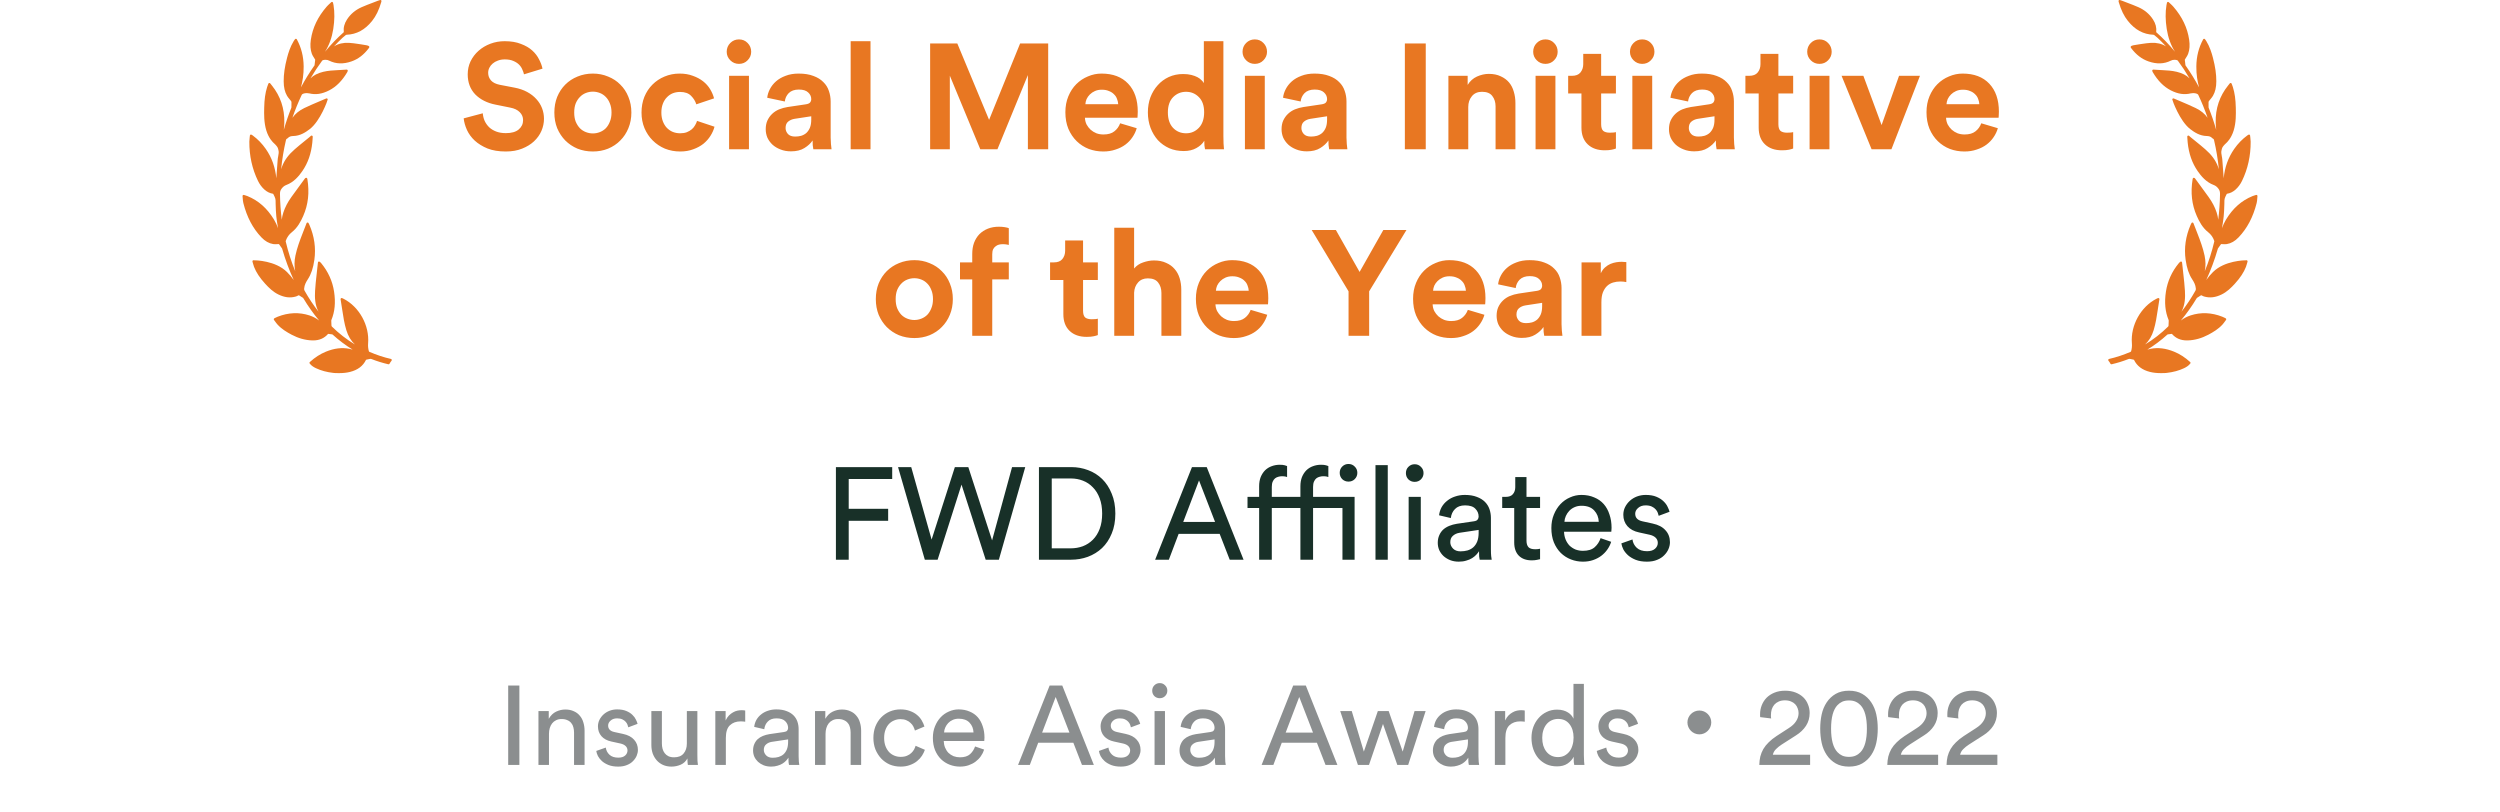 <svg width="268" height="87" viewBox="0 0 268 87" fill="none" xmlns="http://www.w3.org/2000/svg">
<g clip-path="url(#clip0_4700_56256)">
<path d="M41.91 38.479C41.146 38.307 40.385 38.055 39.584 37.71C39.575 37.705 39.551 37.678 39.544 37.653C39.464 37.375 39.437 37.095 39.462 36.797C39.619 34.893 38.51 32.886 36.825 32.026C36.789 32.008 36.752 31.991 36.709 31.974L36.669 31.956C36.631 31.94 36.585 31.947 36.554 31.972C36.521 31.998 36.505 32.041 36.511 32.083L36.557 32.375C36.598 32.634 36.639 32.886 36.677 33.139L36.687 33.206C36.795 33.925 36.907 34.669 37.124 35.383C37.321 36.028 37.624 36.536 38.046 36.926C37.155 36.389 36.324 35.743 35.57 35C35.554 34.985 35.536 34.944 35.533 34.909L35.513 34.4C35.513 34.382 35.512 34.334 35.522 34.31C35.894 33.425 35.989 32.429 35.813 31.265C35.644 30.143 35.175 29.11 34.42 28.197C34.332 28.09 34.254 28.036 34.188 28.036C34.172 28.036 34.158 28.039 34.147 28.045C34.112 28.063 34.088 28.097 34.084 28.136L34.063 28.314C34.048 28.446 34.033 28.576 34.019 28.705C33.996 28.934 33.971 29.162 33.945 29.391L33.941 29.424C33.877 29.994 33.811 30.584 33.776 31.174C33.736 31.863 33.748 32.667 34.146 33.412C34.148 33.415 34.15 33.419 34.152 33.423C33.598 32.715 33.093 31.954 32.642 31.147C32.602 31.075 32.599 31.012 32.606 30.921C32.639 30.534 32.814 30.221 32.999 29.939C33.356 29.394 33.573 28.749 33.7 27.849C33.879 26.59 33.699 25.328 33.165 24.096C33.15 24.062 33.133 24.029 33.115 23.994L33.073 23.913C33.053 23.874 33.01 23.848 32.965 23.85C32.92 23.853 32.881 23.882 32.864 23.924C32.735 24.258 32.61 24.58 32.485 24.899L32.406 25.104C32.14 25.785 31.842 26.581 31.669 27.402C31.547 27.982 31.54 28.541 31.647 29.073C31.232 28.063 30.891 26.996 30.629 25.889C30.626 25.877 30.625 25.845 30.651 25.771C30.773 25.429 30.996 25.119 31.278 24.898C31.895 24.414 32.246 23.741 32.507 23.147C33.041 21.931 33.186 20.64 32.95 19.199C32.947 19.184 32.943 19.169 32.938 19.153L32.933 19.14C32.923 19.107 32.9 19.081 32.869 19.068C32.838 19.055 32.8 19.057 32.777 19.069C32.753 19.078 32.717 19.091 32.694 19.126C32.56 19.309 32.425 19.493 32.289 19.677L32.266 19.709C31.923 20.174 31.569 20.655 31.228 21.134C30.833 21.688 30.555 22.226 30.376 22.779C30.289 23.047 30.233 23.304 30.206 23.554C30.093 22.656 30.028 21.739 30.014 20.814C30.011 20.594 30.038 20.418 30.186 20.226C30.342 20.022 30.488 19.907 30.689 19.832C31.514 19.523 32.044 18.872 32.413 18.338C33.009 17.476 33.359 16.472 33.482 15.27C33.495 15.146 33.503 15.021 33.51 14.888L33.512 14.858C33.516 14.794 33.52 14.727 33.525 14.655C33.528 14.608 33.503 14.564 33.462 14.543C33.422 14.522 33.371 14.528 33.336 14.558L33.238 14.644C33.201 14.676 33.17 14.704 33.137 14.731C32.98 14.86 32.822 14.988 32.663 15.116L32.647 15.129C32.299 15.411 31.94 15.701 31.597 16.002C30.931 16.582 30.503 17.16 30.248 17.821C30.206 17.93 30.169 18.037 30.137 18.144C30.242 17.094 30.412 16.061 30.645 15.058C30.674 14.936 30.69 14.9 30.748 14.88C30.785 14.867 30.819 14.843 30.844 14.813C31.013 14.616 31.236 14.585 31.452 14.58C32.173 14.563 32.745 14.195 33.209 13.838C34.347 12.961 35.131 10.738 35.131 10.662C35.131 10.623 35.112 10.587 35.079 10.565C35.047 10.543 35.004 10.54 34.971 10.555C34.734 10.658 34.497 10.758 34.252 10.861C33.712 11.091 33.153 11.327 32.617 11.586C32.077 11.847 31.65 12.196 31.345 12.626C31.636 11.782 31.973 10.954 32.35 10.158C32.394 10.072 32.597 9.981 32.89 9.981C32.985 9.981 33.077 9.992 33.156 10.011C33.843 10.18 34.523 10.078 35.277 9.693C36.047 9.299 36.687 8.655 37.232 7.723C37.242 7.705 37.262 7.65 37.273 7.619C37.287 7.581 37.282 7.54 37.259 7.508C37.237 7.478 37.203 7.461 37.16 7.461C37.16 7.461 37.16 7.461 37.159 7.461L36.887 7.478C36.72 7.489 36.558 7.499 36.396 7.508L36.224 7.517C35.707 7.543 35.173 7.571 34.651 7.698C34.055 7.844 33.618 8.069 33.282 8.403C33.679 7.727 34.104 7.084 34.552 6.482C34.564 6.466 34.622 6.442 34.669 6.434C34.693 6.428 34.779 6.409 34.894 6.409C35.045 6.409 35.178 6.441 35.291 6.504C36.006 6.862 36.81 6.889 37.683 6.582C38.398 6.332 39.005 5.868 39.536 5.163C39.553 5.14 39.569 5.115 39.583 5.089C39.599 5.059 39.6 5.026 39.586 4.996C39.545 4.908 39.367 4.866 39.292 4.852C39.108 4.82 38.9 4.782 38.693 4.753C38.599 4.74 38.504 4.726 38.409 4.711L38.397 4.709C38.075 4.661 37.742 4.611 37.407 4.593C36.794 4.561 36.25 4.689 35.804 4.972C36.104 4.646 36.41 4.337 36.72 4.047C36.819 3.955 36.93 3.863 37.081 3.747C37.093 3.738 37.123 3.727 37.159 3.725C38.232 3.682 39.125 3.198 39.889 2.244C40.305 1.726 40.624 1.071 40.864 0.244L40.872 0.215C40.898 0.128 40.912 0.08 40.853 0.024C40.807 -0.019 40.727 -0.006 40.519 0.078C40.33 0.152 40.14 0.225 39.944 0.299C39.552 0.447 39.146 0.601 38.754 0.775C38.099 1.066 37.576 1.507 37.2 2.086C36.913 2.526 36.8 2.969 36.854 3.436C36.853 3.441 36.849 3.454 36.848 3.455C36.164 4.059 35.511 4.738 34.84 5.546C35.288 4.847 35.579 4.042 35.726 3.108C35.873 2.167 35.882 1.33 35.754 0.548C35.746 0.499 35.735 0.45 35.721 0.389L35.7 0.294C35.691 0.254 35.661 0.221 35.622 0.208C35.583 0.197 35.539 0.207 35.51 0.236C35.463 0.281 35.417 0.323 35.372 0.365L35.341 0.394C35.226 0.499 35.118 0.599 35.02 0.712C34.068 1.81 33.512 2.97 33.322 4.258C33.236 4.84 33.272 5.335 33.432 5.772C33.485 5.917 33.568 6.046 33.651 6.175C33.689 6.233 33.727 6.292 33.761 6.353C33.787 6.396 33.789 6.407 33.789 6.405C33.773 6.577 33.75 6.769 33.72 7C33.719 7.003 33.714 7.009 33.701 7.028L33.69 7.043C33.169 7.783 32.689 8.563 32.257 9.371C32.426 8.768 32.562 8.004 32.552 7.117C32.541 6.054 32.301 5.105 31.82 4.217C31.8 4.182 31.766 4.16 31.718 4.156C31.683 4.156 31.649 4.174 31.627 4.204C31.612 4.225 31.598 4.244 31.584 4.262C31.553 4.304 31.523 4.342 31.497 4.384C31.114 4.999 30.908 5.677 30.772 6.199C30.522 7.156 30.408 7.955 30.411 8.714C30.413 9.359 30.528 9.855 30.773 10.275C30.849 10.405 30.945 10.52 31.042 10.635C31.093 10.696 31.145 10.759 31.193 10.823C31.227 10.868 31.243 10.913 31.244 10.939C31.25 11.091 31.246 11.247 31.243 11.397L31.241 11.501C31.241 11.519 31.237 11.54 31.231 11.556C30.923 12.318 30.652 13.11 30.422 13.924C30.456 13.647 30.475 13.379 30.48 13.117C30.507 11.631 30.062 10.305 29.154 9.173L28.965 8.937C28.943 8.91 28.911 8.894 28.877 8.894L28.858 8.896C28.817 8.903 28.783 8.931 28.769 8.97C28.752 9.017 28.735 9.062 28.718 9.105C28.687 9.188 28.657 9.266 28.632 9.346C28.437 9.969 28.341 10.65 28.322 11.554L28.322 11.572C28.307 12.229 28.287 13.129 28.551 13.991C28.811 14.839 29.27 15.268 29.358 15.345L29.368 15.353C29.61 15.574 29.767 15.776 29.8 15.907C29.813 15.96 29.826 16.013 29.842 16.066C29.911 16.299 29.868 16.521 29.821 16.762C29.798 16.883 29.774 17.008 29.766 17.136C29.732 17.65 29.692 18.173 29.652 18.679L29.648 18.726C29.638 18.854 29.628 18.983 29.618 19.112C29.517 17.956 29.142 16.904 28.498 15.974C28.103 15.405 27.632 14.918 27.099 14.527C27.076 14.51 27.051 14.495 27.019 14.475C27.003 14.466 26.985 14.455 26.963 14.441C26.93 14.42 26.887 14.419 26.852 14.436C26.817 14.453 26.793 14.489 26.789 14.529C26.782 14.602 26.773 14.673 26.764 14.747C26.747 14.897 26.73 15.039 26.729 15.185C26.721 16.698 27.034 18.116 27.66 19.399C27.834 19.757 28.064 20.067 28.345 20.32C28.623 20.569 28.922 20.717 29.261 20.77C29.268 20.771 29.286 20.782 29.289 20.784C29.307 20.822 29.326 20.859 29.345 20.897C29.413 21.031 29.483 21.169 29.517 21.307C29.546 21.424 29.546 21.552 29.546 21.688C29.546 21.738 29.546 21.788 29.548 21.837C29.58 23.009 29.623 23.417 29.806 24.465C29.695 24.153 29.554 23.841 29.373 23.54C28.638 22.325 27.704 21.499 26.519 21.018C26.444 20.987 26.368 20.964 26.28 20.938L26.263 20.933C26.227 20.922 26.19 20.911 26.149 20.898C26.113 20.886 26.071 20.895 26.042 20.92C26.012 20.945 25.997 20.983 26.001 21.023C26.009 21.106 26.015 21.187 26.021 21.266C26.033 21.439 26.045 21.602 26.086 21.764C26.468 23.274 27.101 24.477 28.021 25.442C28.414 25.854 28.828 26.09 29.288 26.165C29.403 26.183 29.545 26.185 29.785 26.17L29.854 26.166C29.864 26.165 29.873 26.165 29.882 26.165C29.901 26.165 29.902 26.165 29.915 26.184L30.237 26.635C30.241 26.641 30.247 26.663 30.251 26.677L30.256 26.694C30.589 27.849 31.003 28.962 31.49 30.018C31.271 29.708 31.03 29.425 30.762 29.159C29.529 27.936 27.422 27.901 27.185 27.901L27.156 27.901L27.137 27.905C27.079 27.926 27.048 27.989 27.066 28.049C27.082 28.105 27.098 28.162 27.115 28.228C27.149 28.354 27.184 28.483 27.233 28.608C27.467 29.205 27.845 29.779 28.425 30.415C28.823 30.852 29.272 31.294 29.856 31.574C30.495 31.881 31.072 31.956 31.646 31.805C31.744 31.779 31.856 31.746 31.953 31.682C32.022 31.637 32.04 31.638 32.108 31.69C32.188 31.75 32.273 31.802 32.356 31.851C32.402 31.879 32.448 31.906 32.491 31.934C32.498 31.94 32.512 31.965 32.518 31.974C33.033 32.833 33.6 33.631 34.213 34.359C33.882 34.112 33.541 33.934 33.18 33.815C32.075 33.452 30.918 33.498 29.771 33.951C29.6 34.019 29.412 34.122 29.4 34.129C29.374 34.147 29.356 34.175 29.35 34.208C29.345 34.24 29.353 34.273 29.372 34.298C29.408 34.346 29.443 34.393 29.477 34.441L29.485 34.451C29.562 34.559 29.65 34.681 29.748 34.789C30.191 35.275 30.737 35.6 31.261 35.879C31.982 36.262 32.72 36.468 33.453 36.492C33.487 36.493 33.522 36.494 33.556 36.494C34.231 36.494 34.757 36.267 35.163 35.802C35.168 35.798 35.186 35.791 35.196 35.791C35.351 35.802 35.498 35.825 35.608 35.844C35.626 35.847 35.647 35.858 35.66 35.87C36.338 36.484 37.057 37.023 37.807 37.481C37.693 37.447 37.576 37.417 37.456 37.393C36.654 37.235 35.836 37.334 34.938 37.699C34.332 37.946 33.768 38.309 33.215 38.809C33.169 38.849 33.163 38.92 33.2 38.969C33.396 39.224 33.651 39.366 33.874 39.472C34.419 39.731 35.035 39.897 35.756 39.979C35.758 39.98 35.99 40 36.315 40C36.55 40 36.768 39.989 36.964 39.968C37.151 39.948 37.337 39.915 37.518 39.871C38.349 39.664 38.912 39.239 39.235 38.578C39.241 38.572 39.266 38.558 39.297 38.55C39.447 38.512 39.582 38.485 39.71 38.467C39.741 38.462 39.778 38.471 39.826 38.49C40.4 38.717 41.007 38.905 41.63 39.05C41.639 39.052 41.648 39.053 41.657 39.053C41.699 39.053 41.737 39.03 41.758 38.991C41.817 38.878 41.89 38.77 41.973 38.669C41.999 38.637 42.007 38.595 41.994 38.556C41.982 38.518 41.95 38.489 41.91 38.479Z" fill="#E87722"/>
</g>
<path d="M56.171 7.968C56.139 7.808 56.08 7.637 55.995 7.456C55.92 7.264 55.803 7.088 55.643 6.928C55.483 6.768 55.275 6.635 55.019 6.528C54.773 6.421 54.469 6.368 54.107 6.368C53.84 6.368 53.595 6.411 53.371 6.496C53.157 6.571 52.971 6.677 52.811 6.816C52.661 6.944 52.544 7.093 52.459 7.264C52.373 7.435 52.331 7.616 52.331 7.808C52.331 8.117 52.432 8.389 52.635 8.624C52.837 8.848 53.147 9.003 53.563 9.088L55.147 9.392C55.659 9.488 56.112 9.643 56.507 9.856C56.901 10.069 57.232 10.325 57.499 10.624C57.765 10.912 57.968 11.237 58.107 11.6C58.245 11.963 58.315 12.341 58.315 12.736C58.315 13.173 58.224 13.605 58.043 14.032C57.861 14.448 57.595 14.821 57.243 15.152C56.901 15.472 56.475 15.733 55.963 15.936C55.461 16.139 54.88 16.24 54.219 16.24C53.461 16.24 52.811 16.133 52.267 15.92C51.723 15.696 51.264 15.413 50.891 15.072C50.528 14.731 50.251 14.352 50.059 13.936C49.867 13.509 49.749 13.093 49.707 12.688L51.755 12.144C51.776 12.421 51.84 12.688 51.947 12.944C52.064 13.2 52.224 13.429 52.427 13.632C52.629 13.824 52.88 13.979 53.179 14.096C53.477 14.213 53.829 14.272 54.235 14.272C54.832 14.272 55.285 14.144 55.595 13.888C55.915 13.621 56.075 13.285 56.075 12.88C56.075 12.549 55.957 12.267 55.723 12.032C55.488 11.787 55.147 11.621 54.699 11.536L53.115 11.216C52.208 11.035 51.483 10.667 50.939 10.112C50.405 9.547 50.139 8.832 50.139 7.968C50.139 7.467 50.24 7.003 50.443 6.576C50.656 6.139 50.944 5.76 51.307 5.44C51.669 5.12 52.091 4.869 52.571 4.688C53.051 4.507 53.557 4.416 54.091 4.416C54.773 4.416 55.355 4.512 55.835 4.704C56.325 4.885 56.731 5.12 57.051 5.408C57.371 5.696 57.616 6.016 57.787 6.368C57.968 6.709 58.091 7.04 58.155 7.36L56.171 7.968ZM63.555 14.304C63.811 14.304 64.061 14.256 64.307 14.16C64.552 14.064 64.766 13.925 64.947 13.744C65.128 13.552 65.272 13.317 65.379 13.04C65.496 12.763 65.555 12.437 65.555 12.064C65.555 11.691 65.496 11.365 65.379 11.088C65.272 10.811 65.128 10.581 64.947 10.4C64.766 10.208 64.552 10.064 64.307 9.968C64.061 9.872 63.811 9.824 63.555 9.824C63.299 9.824 63.048 9.872 62.803 9.968C62.557 10.064 62.344 10.208 62.163 10.4C61.981 10.581 61.832 10.811 61.715 11.088C61.608 11.365 61.555 11.691 61.555 12.064C61.555 12.437 61.608 12.763 61.715 13.04C61.832 13.317 61.981 13.552 62.163 13.744C62.344 13.925 62.557 14.064 62.803 14.16C63.048 14.256 63.299 14.304 63.555 14.304ZM63.555 7.888C64.141 7.888 64.686 7.995 65.187 8.208C65.699 8.411 66.136 8.699 66.499 9.072C66.872 9.435 67.16 9.872 67.363 10.384C67.576 10.896 67.683 11.456 67.683 12.064C67.683 12.672 67.576 13.232 67.363 13.744C67.16 14.245 66.872 14.683 66.499 15.056C66.136 15.429 65.699 15.723 65.187 15.936C64.686 16.139 64.141 16.24 63.555 16.24C62.968 16.24 62.419 16.139 61.907 15.936C61.406 15.723 60.968 15.429 60.595 15.056C60.232 14.683 59.944 14.245 59.731 13.744C59.528 13.232 59.427 12.672 59.427 12.064C59.427 11.456 59.528 10.896 59.731 10.384C59.944 9.872 60.232 9.435 60.595 9.072C60.968 8.699 61.406 8.411 61.907 8.208C62.419 7.995 62.968 7.888 63.555 7.888ZM72.899 9.856C72.621 9.856 72.36 9.904 72.115 10C71.88 10.096 71.672 10.24 71.491 10.432C71.309 10.613 71.165 10.843 71.059 11.12C70.952 11.397 70.899 11.712 70.899 12.064C70.899 12.416 70.952 12.731 71.059 13.008C71.165 13.285 71.309 13.52 71.491 13.712C71.683 13.904 71.896 14.048 72.131 14.144C72.376 14.24 72.637 14.288 72.915 14.288C73.181 14.288 73.416 14.251 73.619 14.176C73.832 14.091 74.013 13.984 74.163 13.856C74.312 13.728 74.429 13.584 74.515 13.424C74.611 13.264 74.68 13.109 74.723 12.96L76.595 13.584C76.509 13.915 76.365 14.24 76.163 14.56C75.971 14.869 75.72 15.152 75.411 15.408C75.101 15.653 74.739 15.851 74.323 16C73.907 16.16 73.437 16.24 72.915 16.24C72.339 16.24 71.795 16.139 71.283 15.936C70.781 15.723 70.344 15.429 69.971 15.056C69.597 14.683 69.304 14.245 69.091 13.744C68.877 13.232 68.771 12.672 68.771 12.064C68.771 11.456 68.872 10.896 69.075 10.384C69.288 9.872 69.576 9.435 69.939 9.072C70.312 8.699 70.744 8.411 71.235 8.208C71.736 7.995 72.275 7.888 72.851 7.888C73.384 7.888 73.859 7.968 74.275 8.128C74.701 8.277 75.069 8.475 75.379 8.72C75.688 8.965 75.939 9.248 76.131 9.568C76.323 9.888 76.461 10.213 76.547 10.544L74.643 11.184C74.547 10.853 74.36 10.549 74.083 10.272C73.816 9.995 73.421 9.856 72.899 9.856ZM78.159 16V8.128H80.287V16H78.159ZM77.903 5.552C77.903 5.179 78.031 4.864 78.287 4.608C78.543 4.352 78.853 4.224 79.215 4.224C79.589 4.224 79.898 4.352 80.143 4.608C80.399 4.864 80.527 5.179 80.527 5.552C80.527 5.904 80.399 6.208 80.143 6.464C79.898 6.72 79.589 6.848 79.215 6.848C78.853 6.848 78.543 6.72 78.287 6.464C78.031 6.208 77.903 5.904 77.903 5.552ZM82.086 13.856C82.086 13.504 82.144 13.195 82.262 12.928C82.39 12.651 82.56 12.411 82.774 12.208C82.987 12.005 83.232 11.845 83.51 11.728C83.798 11.611 84.107 11.525 84.438 11.472L86.374 11.184C86.598 11.152 86.752 11.088 86.838 10.992C86.923 10.885 86.966 10.763 86.966 10.624C86.966 10.347 86.854 10.107 86.63 9.904C86.416 9.701 86.086 9.6 85.638 9.6C85.168 9.6 84.806 9.728 84.55 9.984C84.304 10.24 84.166 10.539 84.134 10.88L82.246 10.48C82.278 10.171 82.374 9.861 82.534 9.552C82.694 9.243 82.912 8.965 83.19 8.72C83.467 8.475 83.808 8.277 84.214 8.128C84.619 7.968 85.088 7.888 85.622 7.888C86.24 7.888 86.768 7.973 87.206 8.144C87.643 8.304 87.995 8.523 88.262 8.8C88.539 9.067 88.736 9.381 88.854 9.744C88.982 10.107 89.046 10.485 89.046 10.88V14.752C89.046 14.965 89.056 15.195 89.078 15.44C89.099 15.675 89.12 15.861 89.142 16H87.19C87.168 15.893 87.147 15.749 87.126 15.568C87.115 15.376 87.11 15.205 87.11 15.056C86.907 15.365 86.614 15.637 86.23 15.872C85.856 16.107 85.376 16.224 84.79 16.224C84.374 16.224 83.995 16.155 83.654 16.016C83.323 15.888 83.04 15.717 82.806 15.504C82.571 15.28 82.39 15.029 82.262 14.752C82.144 14.464 82.086 14.165 82.086 13.856ZM85.238 14.64C85.462 14.64 85.675 14.613 85.878 14.56C86.091 14.496 86.278 14.395 86.438 14.256C86.598 14.107 86.726 13.92 86.822 13.696C86.918 13.461 86.966 13.168 86.966 12.816V12.464L85.19 12.736C84.912 12.779 84.678 12.88 84.486 13.04C84.304 13.189 84.214 13.419 84.214 13.728C84.214 13.963 84.299 14.176 84.47 14.368C84.64 14.549 84.896 14.64 85.238 14.64ZM91.191 16V4.416H93.319V16H91.191ZM110.19 16V8.048L106.926 16H105.086L101.822 8.112V16H99.71V4.656H102.622L106.03 12.848L109.358 4.656H112.366V16H110.19ZM119.872 11.168C119.861 10.976 119.819 10.789 119.744 10.608C119.68 10.416 119.573 10.251 119.424 10.112C119.285 9.963 119.104 9.845 118.88 9.76C118.667 9.664 118.411 9.616 118.112 9.616C117.835 9.616 117.589 9.664 117.376 9.76C117.163 9.856 116.981 9.979 116.832 10.128C116.683 10.277 116.565 10.443 116.48 10.624C116.405 10.805 116.363 10.987 116.352 11.168H119.872ZM121.856 13.744C121.76 14.085 121.605 14.411 121.392 14.72C121.189 15.019 120.939 15.28 120.64 15.504C120.341 15.728 119.989 15.904 119.584 16.032C119.189 16.171 118.752 16.24 118.272 16.24C117.728 16.24 117.211 16.149 116.72 15.968C116.229 15.776 115.797 15.499 115.424 15.136C115.051 14.773 114.752 14.331 114.528 13.808C114.315 13.285 114.208 12.693 114.208 12.032C114.208 11.403 114.315 10.832 114.528 10.32C114.741 9.808 115.024 9.376 115.376 9.024C115.739 8.661 116.155 8.384 116.624 8.192C117.093 7.989 117.579 7.888 118.08 7.888C119.307 7.888 120.261 8.251 120.944 8.976C121.627 9.701 121.968 10.699 121.968 11.968C121.968 12.117 121.963 12.261 121.952 12.4C121.941 12.528 121.936 12.603 121.936 12.624H116.304C116.315 12.88 116.373 13.12 116.48 13.344C116.597 13.557 116.741 13.744 116.912 13.904C117.093 14.064 117.301 14.192 117.536 14.288C117.771 14.373 118.021 14.416 118.288 14.416C118.789 14.416 119.179 14.304 119.456 14.08C119.744 13.856 119.952 13.568 120.08 13.216L121.856 13.744ZM131.148 14.576C131.148 14.843 131.153 15.109 131.164 15.376C131.174 15.632 131.19 15.84 131.212 16H129.18C129.158 15.915 129.137 15.787 129.116 15.616C129.105 15.445 129.1 15.269 129.1 15.088C128.918 15.397 128.636 15.659 128.252 15.872C127.878 16.085 127.425 16.192 126.892 16.192C126.326 16.192 125.809 16.091 125.34 15.888C124.87 15.675 124.465 15.387 124.124 15.024C123.793 14.651 123.532 14.213 123.34 13.712C123.148 13.2 123.052 12.645 123.052 12.048C123.052 11.472 123.142 10.933 123.324 10.432C123.516 9.931 123.777 9.499 124.108 9.136C124.438 8.763 124.833 8.469 125.292 8.256C125.761 8.043 126.273 7.936 126.828 7.936C127.169 7.936 127.462 7.968 127.708 8.032C127.964 8.096 128.182 8.176 128.364 8.272C128.545 8.368 128.689 8.475 128.796 8.592C128.913 8.699 128.998 8.805 129.052 8.912V4.416H131.148V14.576ZM125.196 12.048C125.196 12.752 125.377 13.301 125.74 13.696C126.113 14.091 126.582 14.288 127.148 14.288C127.692 14.288 128.15 14.091 128.524 13.696C128.897 13.301 129.084 12.747 129.084 12.032C129.084 11.328 128.897 10.789 128.524 10.416C128.15 10.032 127.692 9.84 127.148 9.84C126.604 9.84 126.14 10.032 125.756 10.416C125.382 10.8 125.196 11.344 125.196 12.048ZM133.456 16V8.128H135.584V16H133.456ZM133.2 5.552C133.2 5.179 133.328 4.864 133.584 4.608C133.84 4.352 134.15 4.224 134.512 4.224C134.886 4.224 135.195 4.352 135.44 4.608C135.696 4.864 135.824 5.179 135.824 5.552C135.824 5.904 135.696 6.208 135.44 6.464C135.195 6.72 134.886 6.848 134.512 6.848C134.15 6.848 133.84 6.72 133.584 6.464C133.328 6.208 133.2 5.904 133.2 5.552ZM137.383 13.856C137.383 13.504 137.441 13.195 137.559 12.928C137.687 12.651 137.857 12.411 138.071 12.208C138.284 12.005 138.529 11.845 138.807 11.728C139.095 11.611 139.404 11.525 139.735 11.472L141.671 11.184C141.895 11.152 142.049 11.088 142.135 10.992C142.22 10.885 142.263 10.763 142.263 10.624C142.263 10.347 142.151 10.107 141.927 9.904C141.713 9.701 141.383 9.6 140.935 9.6C140.465 9.6 140.103 9.728 139.847 9.984C139.601 10.24 139.463 10.539 139.431 10.88L137.543 10.48C137.575 10.171 137.671 9.861 137.831 9.552C137.991 9.243 138.209 8.965 138.487 8.72C138.764 8.475 139.105 8.277 139.511 8.128C139.916 7.968 140.385 7.888 140.919 7.888C141.537 7.888 142.065 7.973 142.503 8.144C142.94 8.304 143.292 8.523 143.559 8.8C143.836 9.067 144.033 9.381 144.151 9.744C144.279 10.107 144.343 10.485 144.343 10.88V14.752C144.343 14.965 144.353 15.195 144.375 15.44C144.396 15.675 144.417 15.861 144.439 16H142.487C142.465 15.893 142.444 15.749 142.423 15.568C142.412 15.376 142.407 15.205 142.407 15.056C142.204 15.365 141.911 15.637 141.527 15.872C141.153 16.107 140.673 16.224 140.087 16.224C139.671 16.224 139.292 16.155 138.951 16.016C138.62 15.888 138.337 15.717 138.103 15.504C137.868 15.28 137.687 15.029 137.559 14.752C137.441 14.464 137.383 14.165 137.383 13.856ZM140.535 14.64C140.759 14.64 140.972 14.613 141.175 14.56C141.388 14.496 141.575 14.395 141.735 14.256C141.895 14.107 142.023 13.92 142.119 13.696C142.215 13.461 142.263 13.168 142.263 12.816V12.464L140.487 12.736C140.209 12.779 139.975 12.88 139.783 13.04C139.601 13.189 139.511 13.419 139.511 13.728C139.511 13.963 139.596 14.176 139.767 14.368C139.937 14.549 140.193 14.64 140.535 14.64ZM150.601 16V4.656H152.841V16H150.601ZM157.397 16H155.269V8.128H157.333V9.104C157.578 8.699 157.909 8.4 158.325 8.208C158.751 8.016 159.178 7.92 159.605 7.92C160.095 7.92 160.517 8.005 160.869 8.176C161.231 8.336 161.53 8.555 161.765 8.832C161.999 9.109 162.17 9.44 162.277 9.824C162.394 10.208 162.453 10.613 162.453 11.04V16H160.325V11.408C160.325 10.96 160.207 10.587 159.973 10.288C159.749 9.989 159.381 9.84 158.869 9.84C158.399 9.84 158.037 10 157.781 10.32C157.525 10.629 157.397 11.013 157.397 11.472V16ZM164.613 16V8.128H166.741V16H164.613ZM164.357 5.552C164.357 5.179 164.485 4.864 164.741 4.608C164.997 4.352 165.306 4.224 165.669 4.224C166.042 4.224 166.351 4.352 166.597 4.608C166.853 4.864 166.981 5.179 166.981 5.552C166.981 5.904 166.853 6.208 166.597 6.464C166.351 6.72 166.042 6.848 165.669 6.848C165.306 6.848 164.997 6.72 164.741 6.464C164.485 6.208 164.357 5.904 164.357 5.552ZM171.643 8.128H173.227V10.016H171.643V13.312C171.643 13.653 171.717 13.893 171.867 14.032C172.027 14.16 172.261 14.224 172.571 14.224C172.699 14.224 172.827 14.219 172.955 14.208C173.083 14.197 173.173 14.181 173.227 14.16V15.92C173.131 15.963 172.981 16.005 172.779 16.048C172.587 16.091 172.336 16.112 172.027 16.112C171.259 16.112 170.651 15.899 170.203 15.472C169.755 15.045 169.531 14.448 169.531 13.68V10.016H168.107V8.128H168.507C168.923 8.128 169.227 8.011 169.419 7.776C169.621 7.531 169.723 7.232 169.723 6.88V5.776H171.643V8.128ZM174.988 16V8.128H177.116V16H174.988ZM174.732 5.552C174.732 5.179 174.86 4.864 175.116 4.608C175.372 4.352 175.681 4.224 176.044 4.224C176.417 4.224 176.726 4.352 176.972 4.608C177.228 4.864 177.356 5.179 177.356 5.552C177.356 5.904 177.228 6.208 176.972 6.464C176.726 6.72 176.417 6.848 176.044 6.848C175.681 6.848 175.372 6.72 175.116 6.464C174.86 6.208 174.732 5.904 174.732 5.552ZM178.914 13.856C178.914 13.504 178.972 13.195 179.09 12.928C179.218 12.651 179.388 12.411 179.602 12.208C179.815 12.005 180.06 11.845 180.338 11.728C180.626 11.611 180.935 11.525 181.266 11.472L183.202 11.184C183.426 11.152 183.58 11.088 183.666 10.992C183.751 10.885 183.794 10.763 183.794 10.624C183.794 10.347 183.682 10.107 183.458 9.904C183.244 9.701 182.914 9.6 182.466 9.6C181.996 9.6 181.634 9.728 181.378 9.984C181.132 10.24 180.994 10.539 180.962 10.88L179.074 10.48C179.106 10.171 179.202 9.861 179.362 9.552C179.522 9.243 179.74 8.965 180.018 8.72C180.295 8.475 180.636 8.277 181.042 8.128C181.447 7.968 181.916 7.888 182.45 7.888C183.068 7.888 183.596 7.973 184.034 8.144C184.471 8.304 184.823 8.523 185.09 8.8C185.367 9.067 185.564 9.381 185.682 9.744C185.81 10.107 185.874 10.485 185.874 10.88V14.752C185.874 14.965 185.884 15.195 185.906 15.44C185.927 15.675 185.948 15.861 185.97 16H184.018C183.996 15.893 183.975 15.749 183.954 15.568C183.943 15.376 183.938 15.205 183.938 15.056C183.735 15.365 183.442 15.637 183.058 15.872C182.684 16.107 182.204 16.224 181.618 16.224C181.202 16.224 180.823 16.155 180.482 16.016C180.151 15.888 179.868 15.717 179.634 15.504C179.399 15.28 179.218 15.029 179.09 14.752C178.972 14.464 178.914 14.165 178.914 13.856ZM182.066 14.64C182.29 14.64 182.503 14.613 182.706 14.56C182.919 14.496 183.106 14.395 183.266 14.256C183.426 14.107 183.554 13.92 183.65 13.696C183.746 13.461 183.794 13.168 183.794 12.816V12.464L182.018 12.736C181.74 12.779 181.506 12.88 181.314 13.04C181.132 13.189 181.042 13.419 181.042 13.728C181.042 13.963 181.127 14.176 181.298 14.368C181.468 14.549 181.724 14.64 182.066 14.64ZM190.643 8.128H192.227V10.016H190.643V13.312C190.643 13.653 190.717 13.893 190.867 14.032C191.027 14.16 191.261 14.224 191.571 14.224C191.699 14.224 191.827 14.219 191.955 14.208C192.083 14.197 192.173 14.181 192.227 14.16V15.92C192.131 15.963 191.981 16.005 191.779 16.048C191.587 16.091 191.336 16.112 191.027 16.112C190.259 16.112 189.651 15.899 189.203 15.472C188.755 15.045 188.531 14.448 188.531 13.68V10.016H187.107V8.128H187.507C187.923 8.128 188.227 8.011 188.419 7.776C188.621 7.531 188.723 7.232 188.723 6.88V5.776H190.643V8.128ZM193.988 16V8.128H196.116V16H193.988ZM193.732 5.552C193.732 5.179 193.86 4.864 194.116 4.608C194.372 4.352 194.681 4.224 195.044 4.224C195.417 4.224 195.726 4.352 195.972 4.608C196.228 4.864 196.356 5.179 196.356 5.552C196.356 5.904 196.228 6.208 195.972 6.464C195.726 6.72 195.417 6.848 195.044 6.848C194.681 6.848 194.372 6.72 194.116 6.464C193.86 6.208 193.732 5.904 193.732 5.552ZM202.762 16H200.634L197.418 8.128H199.754L201.706 13.408L203.578 8.128H205.818L202.762 16ZM212.185 11.168C212.174 10.976 212.131 10.789 212.057 10.608C211.993 10.416 211.886 10.251 211.737 10.112C211.598 9.963 211.417 9.845 211.193 9.76C210.979 9.664 210.723 9.616 210.425 9.616C210.147 9.616 209.902 9.664 209.689 9.76C209.475 9.856 209.294 9.979 209.145 10.128C208.995 10.277 208.878 10.443 208.793 10.624C208.718 10.805 208.675 10.987 208.665 11.168H212.185ZM214.169 13.744C214.073 14.085 213.918 14.411 213.705 14.72C213.502 15.019 213.251 15.28 212.953 15.504C212.654 15.728 212.302 15.904 211.897 16.032C211.502 16.171 211.065 16.24 210.585 16.24C210.041 16.24 209.523 16.149 209.033 15.968C208.542 15.776 208.11 15.499 207.737 15.136C207.363 14.773 207.065 14.331 206.841 13.808C206.627 13.285 206.521 12.693 206.521 12.032C206.521 11.403 206.627 10.832 206.841 10.32C207.054 9.808 207.337 9.376 207.689 9.024C208.051 8.661 208.467 8.384 208.937 8.192C209.406 7.989 209.891 7.888 210.393 7.888C211.619 7.888 212.574 8.251 213.257 8.976C213.939 9.701 214.281 10.699 214.281 11.968C214.281 12.117 214.275 12.261 214.265 12.4C214.254 12.528 214.249 12.603 214.249 12.624H208.617C208.627 12.88 208.686 13.12 208.793 13.344C208.91 13.557 209.054 13.744 209.225 13.904C209.406 14.064 209.614 14.192 209.849 14.288C210.083 14.373 210.334 14.416 210.601 14.416C211.102 14.416 211.491 14.304 211.769 14.08C212.057 13.856 212.265 13.568 212.393 13.216L214.169 13.744ZM98.016 34.304C98.272 34.304 98.522 34.256 98.768 34.16C99.013 34.064 99.226 33.925 99.408 33.744C99.589 33.552 99.733 33.317 99.84 33.04C99.957 32.763 100.016 32.437 100.016 32.064C100.016 31.691 99.957 31.365 99.84 31.088C99.733 30.811 99.589 30.581 99.408 30.4C99.226 30.208 99.013 30.064 98.768 29.968C98.522 29.872 98.272 29.824 98.016 29.824C97.76 29.824 97.509 29.872 97.264 29.968C97.018 30.064 96.805 30.208 96.624 30.4C96.442 30.581 96.293 30.811 96.176 31.088C96.069 31.365 96.016 31.691 96.016 32.064C96.016 32.437 96.069 32.763 96.176 33.04C96.293 33.317 96.442 33.552 96.624 33.744C96.805 33.925 97.018 34.064 97.264 34.16C97.509 34.256 97.76 34.304 98.016 34.304ZM98.016 27.888C98.602 27.888 99.146 27.995 99.648 28.208C100.16 28.411 100.597 28.699 100.96 29.072C101.333 29.435 101.621 29.872 101.824 30.384C102.037 30.896 102.144 31.456 102.144 32.064C102.144 32.672 102.037 33.232 101.824 33.744C101.621 34.245 101.333 34.683 100.96 35.056C100.597 35.429 100.16 35.723 99.648 35.936C99.146 36.139 98.602 36.24 98.016 36.24C97.429 36.24 96.88 36.139 96.368 35.936C95.866 35.723 95.429 35.429 95.056 35.056C94.693 34.683 94.405 34.245 94.192 33.744C93.989 33.232 93.888 32.672 93.888 32.064C93.888 31.456 93.989 30.896 94.192 30.384C94.405 29.872 94.693 29.435 95.056 29.072C95.429 28.699 95.866 28.411 96.368 28.208C96.88 27.995 97.429 27.888 98.016 27.888ZM107.472 26.176C107.354 26.176 107.226 26.192 107.088 26.224C106.96 26.256 106.842 26.315 106.736 26.4C106.629 26.475 106.538 26.581 106.464 26.72C106.4 26.859 106.368 27.04 106.368 27.264V28.128H108.144V29.952H106.368V36H104.224V29.952H102.912V28.128H104.224V27.232C104.224 26.784 104.288 26.384 104.416 26.032C104.554 25.669 104.746 25.36 104.992 25.104C105.248 24.848 105.552 24.651 105.904 24.512C106.256 24.373 106.65 24.304 107.088 24.304C107.312 24.304 107.52 24.32 107.712 24.352C107.914 24.384 108.058 24.421 108.144 24.464V26.256C108.09 26.235 108.01 26.219 107.904 26.208C107.797 26.187 107.653 26.176 107.472 26.176ZM116.104 28.128H117.688V30.016H116.104V33.312C116.104 33.653 116.178 33.893 116.328 34.032C116.488 34.16 116.722 34.224 117.032 34.224C117.16 34.224 117.288 34.219 117.416 34.208C117.544 34.197 117.634 34.181 117.688 34.16V35.92C117.592 35.963 117.442 36.005 117.24 36.048C117.048 36.091 116.797 36.112 116.488 36.112C115.72 36.112 115.112 35.899 114.664 35.472C114.216 35.045 113.992 34.448 113.992 33.68V30.016H112.568V28.128H112.968C113.384 28.128 113.688 28.011 113.88 27.776C114.082 27.531 114.184 27.232 114.184 26.88V25.776H116.104V28.128ZM121.577 36H119.449V24.416H121.577V28.784C121.833 28.475 122.158 28.256 122.553 28.128C122.947 27.989 123.331 27.92 123.705 27.92C124.206 27.92 124.638 28.005 125.001 28.176C125.374 28.336 125.678 28.555 125.913 28.832C126.158 29.109 126.339 29.44 126.457 29.824C126.574 30.208 126.633 30.613 126.633 31.04V36H124.505V31.408C124.505 30.96 124.387 30.587 124.153 30.288C123.929 29.989 123.561 29.84 123.049 29.84C122.601 29.84 122.249 29.989 121.993 30.288C121.737 30.576 121.598 30.939 121.577 31.376V36ZM133.864 31.168C133.854 30.976 133.811 30.789 133.736 30.608C133.672 30.416 133.566 30.251 133.416 30.112C133.278 29.963 133.096 29.845 132.872 29.76C132.659 29.664 132.403 29.616 132.104 29.616C131.827 29.616 131.582 29.664 131.368 29.76C131.155 29.856 130.974 29.979 130.824 30.128C130.675 30.277 130.558 30.443 130.472 30.624C130.398 30.805 130.355 30.987 130.344 31.168H133.864ZM135.848 33.744C135.752 34.085 135.598 34.411 135.384 34.72C135.182 35.019 134.931 35.28 134.632 35.504C134.334 35.728 133.982 35.904 133.576 36.032C133.182 36.171 132.744 36.24 132.264 36.24C131.72 36.24 131.203 36.149 130.712 35.968C130.222 35.776 129.79 35.499 129.416 35.136C129.043 34.773 128.744 34.331 128.52 33.808C128.307 33.285 128.2 32.693 128.2 32.032C128.2 31.403 128.307 30.832 128.52 30.32C128.734 29.808 129.016 29.376 129.368 29.024C129.731 28.661 130.147 28.384 130.616 28.192C131.086 27.989 131.571 27.888 132.072 27.888C133.299 27.888 134.254 28.251 134.936 28.976C135.619 29.701 135.96 30.699 135.96 31.968C135.96 32.117 135.955 32.261 135.944 32.4C135.934 32.528 135.928 32.603 135.928 32.624H130.296C130.307 32.88 130.366 33.12 130.472 33.344C130.59 33.557 130.734 33.744 130.904 33.904C131.086 34.064 131.294 34.192 131.528 34.288C131.763 34.373 132.014 34.416 132.28 34.416C132.782 34.416 133.171 34.304 133.448 34.08C133.736 33.856 133.944 33.568 134.072 33.216L135.848 33.744ZM140.613 24.656H143.205L145.749 29.152L148.293 24.656H150.773L146.773 31.232V36H144.565V31.232L140.613 24.656ZM157.146 31.168C157.135 30.976 157.092 30.789 157.018 30.608C156.954 30.416 156.847 30.251 156.698 30.112C156.559 29.963 156.378 29.845 156.154 29.76C155.94 29.664 155.684 29.616 155.386 29.616C155.108 29.616 154.863 29.664 154.65 29.76C154.436 29.856 154.255 29.979 154.106 30.128C153.956 30.277 153.839 30.443 153.754 30.624C153.679 30.805 153.636 30.987 153.626 31.168H157.146ZM159.13 33.744C159.034 34.085 158.879 34.411 158.666 34.72C158.463 35.019 158.212 35.28 157.914 35.504C157.615 35.728 157.263 35.904 156.858 36.032C156.463 36.171 156.026 36.24 155.546 36.24C155.002 36.24 154.484 36.149 153.994 35.968C153.503 35.776 153.071 35.499 152.698 35.136C152.324 34.773 152.026 34.331 151.802 33.808C151.588 33.285 151.482 32.693 151.482 32.032C151.482 31.403 151.588 30.832 151.802 30.32C152.015 29.808 152.298 29.376 152.65 29.024C153.012 28.661 153.428 28.384 153.898 28.192C154.367 27.989 154.852 27.888 155.354 27.888C156.58 27.888 157.535 28.251 158.218 28.976C158.9 29.701 159.242 30.699 159.242 31.968C159.242 32.117 159.236 32.261 159.226 32.4C159.215 32.528 159.21 32.603 159.21 32.624H153.578C153.588 32.88 153.647 33.12 153.754 33.344C153.871 33.557 154.015 33.744 154.186 33.904C154.367 34.064 154.575 34.192 154.81 34.288C155.044 34.373 155.295 34.416 155.562 34.416C156.063 34.416 156.452 34.304 156.73 34.08C157.018 33.856 157.226 33.568 157.354 33.216L159.13 33.744ZM160.437 33.856C160.437 33.504 160.496 33.195 160.613 32.928C160.741 32.651 160.912 32.411 161.125 32.208C161.339 32.005 161.584 31.845 161.861 31.728C162.149 31.611 162.459 31.525 162.789 31.472L164.725 31.184C164.949 31.152 165.104 31.088 165.189 30.992C165.275 30.885 165.317 30.763 165.317 30.624C165.317 30.347 165.205 30.107 164.981 29.904C164.768 29.701 164.437 29.6 163.989 29.6C163.52 29.6 163.157 29.728 162.901 29.984C162.656 30.24 162.517 30.539 162.485 30.88L160.597 30.48C160.629 30.171 160.725 29.861 160.885 29.552C161.045 29.243 161.264 28.965 161.541 28.72C161.819 28.475 162.16 28.277 162.565 28.128C162.971 27.968 163.44 27.888 163.973 27.888C164.592 27.888 165.12 27.973 165.557 28.144C165.995 28.304 166.347 28.523 166.613 28.8C166.891 29.067 167.088 29.381 167.205 29.744C167.333 30.107 167.397 30.485 167.397 30.88V34.752C167.397 34.965 167.408 35.195 167.429 35.44C167.451 35.675 167.472 35.861 167.493 36H165.541C165.52 35.893 165.499 35.749 165.477 35.568C165.467 35.376 165.461 35.205 165.461 35.056C165.259 35.365 164.965 35.637 164.581 35.872C164.208 36.107 163.728 36.224 163.141 36.224C162.725 36.224 162.347 36.155 162.005 36.016C161.675 35.888 161.392 35.717 161.157 35.504C160.923 35.28 160.741 35.029 160.613 34.752C160.496 34.464 160.437 34.165 160.437 33.856ZM163.589 34.64C163.813 34.64 164.027 34.613 164.229 34.56C164.443 34.496 164.629 34.395 164.789 34.256C164.949 34.107 165.077 33.92 165.173 33.696C165.269 33.461 165.317 33.168 165.317 32.816V32.464L163.541 32.736C163.264 32.779 163.029 32.88 162.837 33.04C162.656 33.189 162.565 33.419 162.565 33.728C162.565 33.963 162.651 34.176 162.821 34.368C162.992 34.549 163.248 34.64 163.589 34.64ZM174.342 30.24C174.129 30.197 173.916 30.176 173.702 30.176C173.425 30.176 173.164 30.213 172.918 30.288C172.673 30.363 172.46 30.485 172.278 30.656C172.097 30.827 171.948 31.056 171.83 31.344C171.724 31.621 171.67 31.973 171.67 32.4V36H169.542V28.128H171.606V29.296C171.724 29.04 171.873 28.832 172.054 28.672C172.246 28.501 172.444 28.373 172.646 28.288C172.86 28.203 173.068 28.144 173.27 28.112C173.484 28.08 173.676 28.064 173.846 28.064C173.932 28.064 174.012 28.069 174.086 28.08C174.172 28.08 174.257 28.085 174.342 28.096V30.24Z" fill="#E87722"/>
<g clip-path="url(#clip1_4700_56256)">
<path d="M226.09 38.479C226.854 38.307 227.615 38.055 228.415 37.71C228.425 37.705 228.449 37.678 228.456 37.653C228.536 37.375 228.563 37.095 228.538 36.797C228.381 34.893 229.49 32.886 231.175 32.026C231.211 32.008 231.248 31.991 231.291 31.974L231.331 31.956C231.369 31.94 231.415 31.947 231.446 31.972C231.479 31.998 231.495 32.041 231.489 32.083L231.442 32.375C231.402 32.634 231.362 32.886 231.323 33.139L231.313 33.206C231.205 33.925 231.093 34.669 230.876 35.383C230.679 36.028 230.376 36.536 229.954 36.926C230.845 36.389 231.676 35.743 232.43 35C232.446 34.985 232.464 34.944 232.467 34.909L232.487 34.4C232.487 34.382 232.488 34.334 232.478 34.31C232.106 33.425 232.011 32.429 232.187 31.265C232.356 30.143 232.825 29.11 233.58 28.197C233.668 28.09 233.746 28.036 233.812 28.036C233.828 28.036 233.842 28.039 233.854 28.045C233.888 28.063 233.912 28.097 233.916 28.136L233.937 28.314C233.952 28.446 233.967 28.576 233.981 28.705C234.004 28.934 234.03 29.162 234.055 29.391L234.059 29.424C234.123 29.994 234.189 30.584 234.224 31.174C234.264 31.863 234.252 32.667 233.854 33.412C233.852 33.415 233.85 33.419 233.848 33.423C234.402 32.715 234.907 31.954 235.358 31.147C235.398 31.075 235.401 31.012 235.393 30.921C235.361 30.534 235.186 30.221 235.001 29.939C234.644 29.394 234.427 28.749 234.299 27.849C234.121 26.59 234.301 25.328 234.835 24.096C234.85 24.062 234.867 24.029 234.885 23.994L234.927 23.913C234.947 23.874 234.99 23.848 235.035 23.85C235.08 23.853 235.119 23.882 235.136 23.924C235.265 24.258 235.39 24.58 235.515 24.899L235.594 25.104C235.86 25.785 236.158 26.581 236.331 27.402C236.453 27.982 236.46 28.541 236.353 29.073C236.768 28.063 237.109 26.996 237.371 25.889C237.374 25.877 237.375 25.845 237.349 25.771C237.227 25.429 237.004 25.119 236.722 24.898C236.105 24.414 235.754 23.741 235.493 23.147C234.959 21.931 234.814 20.64 235.05 19.199C235.053 19.184 235.057 19.169 235.062 19.153L235.067 19.14C235.077 19.107 235.1 19.081 235.131 19.068C235.162 19.055 235.2 19.057 235.223 19.069C235.247 19.078 235.283 19.091 235.306 19.126C235.44 19.309 235.576 19.493 235.711 19.677L235.734 19.709C236.077 20.174 236.431 20.655 236.772 21.134C237.167 21.688 237.445 22.226 237.624 22.779C237.711 23.047 237.767 23.304 237.794 23.554C237.907 22.656 237.972 21.739 237.986 20.814C237.989 20.594 237.962 20.418 237.814 20.226C237.658 20.022 237.512 19.907 237.311 19.832C236.486 19.523 235.956 18.872 235.587 18.338C234.991 17.476 234.641 16.472 234.518 15.27C234.505 15.146 234.497 15.021 234.49 14.888L234.488 14.858C234.484 14.794 234.48 14.727 234.475 14.655C234.472 14.608 234.497 14.564 234.538 14.543C234.578 14.522 234.629 14.528 234.664 14.558L234.762 14.644C234.799 14.676 234.83 14.704 234.863 14.731C235.02 14.86 235.178 14.988 235.337 15.116L235.353 15.129C235.701 15.411 236.06 15.701 236.403 16.002C237.069 16.582 237.497 17.16 237.752 17.821C237.794 17.93 237.831 18.037 237.863 18.144C237.758 17.094 237.588 16.061 237.354 15.058C237.326 14.936 237.31 14.9 237.252 14.88C237.215 14.867 237.181 14.843 237.156 14.813C236.987 14.616 236.764 14.585 236.548 14.58C235.827 14.563 235.255 14.195 234.791 13.838C233.653 12.961 232.869 10.738 232.869 10.662C232.869 10.623 232.888 10.587 232.921 10.565C232.953 10.543 232.996 10.54 233.029 10.555C233.266 10.658 233.503 10.758 233.748 10.861C234.288 11.091 234.847 11.327 235.383 11.586C235.923 11.847 236.35 12.196 236.655 12.626C236.364 11.782 236.027 10.954 235.65 10.158C235.606 10.072 235.403 9.981 235.11 9.981C235.015 9.981 234.923 9.992 234.844 10.011C234.157 10.18 233.477 10.078 232.723 9.693C231.952 9.299 231.313 8.655 230.768 7.723C230.758 7.705 230.738 7.65 230.727 7.619C230.713 7.581 230.718 7.54 230.741 7.508C230.762 7.478 230.797 7.461 230.84 7.461C230.84 7.461 230.841 7.461 230.841 7.461L231.113 7.478C231.28 7.489 231.442 7.499 231.604 7.508L231.776 7.517C232.293 7.543 232.827 7.571 233.349 7.698C233.945 7.844 234.382 8.069 234.718 8.403C234.321 7.727 233.896 7.084 233.448 6.482C233.436 6.466 233.378 6.442 233.331 6.434C233.307 6.428 233.221 6.409 233.107 6.409C232.955 6.409 232.822 6.441 232.709 6.504C231.994 6.862 231.19 6.889 230.317 6.582C229.601 6.332 228.995 5.868 228.464 5.163C228.447 5.14 228.431 5.115 228.417 5.089C228.401 5.059 228.4 5.026 228.414 4.996C228.455 4.908 228.633 4.866 228.708 4.852C228.892 4.82 229.1 4.782 229.307 4.753C229.401 4.74 229.496 4.726 229.591 4.711L229.603 4.709C229.925 4.661 230.258 4.611 230.593 4.593C231.206 4.561 231.75 4.689 232.195 4.972C231.896 4.646 231.59 4.337 231.28 4.047C231.181 3.955 231.07 3.863 230.919 3.747C230.907 3.738 230.877 3.727 230.841 3.725C229.768 3.682 228.875 3.198 228.111 2.244C227.695 1.726 227.376 1.071 227.136 0.244L227.128 0.215C227.102 0.128 227.088 0.08 227.147 0.024C227.193 -0.019 227.273 -0.006 227.481 0.078C227.67 0.152 227.86 0.225 228.056 0.299C228.448 0.447 228.854 0.601 229.246 0.775C229.901 1.066 230.424 1.507 230.8 2.086C231.086 2.526 231.2 2.969 231.146 3.436C231.147 3.441 231.151 3.454 231.152 3.455C231.835 4.059 232.489 4.738 233.16 5.546C232.712 4.847 232.421 4.042 232.274 3.108C232.127 2.167 232.118 1.33 232.246 0.548C232.254 0.499 232.265 0.45 232.279 0.389L232.3 0.294C232.309 0.254 232.339 0.221 232.378 0.208C232.417 0.197 232.461 0.207 232.49 0.236C232.537 0.281 232.583 0.323 232.628 0.365L232.659 0.394C232.774 0.499 232.882 0.599 232.98 0.712C233.932 1.81 234.488 2.97 234.678 4.258C234.764 4.84 234.729 5.335 234.568 5.772C234.515 5.917 234.432 6.046 234.349 6.175C234.311 6.233 234.273 6.292 234.239 6.353C234.213 6.396 234.211 6.407 234.211 6.405C234.227 6.577 234.25 6.769 234.28 7C234.281 7.003 234.286 7.009 234.299 7.028L234.31 7.043C234.831 7.783 235.311 8.563 235.743 9.371C235.574 8.768 235.438 8.004 235.448 7.117C235.459 6.054 235.699 5.105 236.18 4.217C236.199 4.182 236.234 4.16 236.282 4.156C236.317 4.156 236.351 4.174 236.373 4.204C236.388 4.225 236.402 4.244 236.416 4.262C236.447 4.304 236.477 4.342 236.503 4.384C236.886 4.999 237.092 5.677 237.228 6.199C237.478 7.156 237.592 7.955 237.589 8.714C237.587 9.359 237.472 9.855 237.227 10.275C237.151 10.405 237.055 10.52 236.958 10.635C236.907 10.696 236.854 10.759 236.807 10.823C236.774 10.868 236.757 10.913 236.757 10.939C236.75 11.091 236.754 11.247 236.757 11.397L236.759 11.501C236.759 11.519 236.763 11.54 236.769 11.556C237.077 12.318 237.348 13.11 237.578 13.924C237.545 13.647 237.525 13.379 237.521 13.117C237.493 11.631 237.938 10.305 238.846 9.173L239.035 8.937C239.057 8.91 239.089 8.894 239.123 8.894L239.142 8.896C239.183 8.903 239.217 8.931 239.231 8.97C239.248 9.017 239.265 9.062 239.282 9.105C239.313 9.188 239.343 9.266 239.368 9.346C239.563 9.969 239.659 10.65 239.678 11.554L239.678 11.572C239.693 12.229 239.713 13.129 239.449 13.991C239.189 14.839 238.73 15.268 238.642 15.345L238.632 15.353C238.39 15.574 238.233 15.776 238.2 15.907C238.187 15.96 238.174 16.013 238.158 16.066C238.089 16.299 238.132 16.521 238.179 16.762C238.202 16.883 238.226 17.008 238.234 17.136C238.268 17.65 238.309 18.173 238.348 18.679L238.352 18.726C238.362 18.854 238.372 18.983 238.382 19.112C238.483 17.956 238.858 16.904 239.502 15.974C239.897 15.405 240.368 14.918 240.901 14.527C240.925 14.51 240.949 14.495 240.981 14.475C240.997 14.466 241.015 14.455 241.037 14.441C241.071 14.42 241.113 14.419 241.148 14.436C241.183 14.453 241.207 14.489 241.211 14.529C241.218 14.602 241.227 14.673 241.236 14.747C241.253 14.897 241.27 15.039 241.271 15.185C241.279 16.698 240.966 18.116 240.34 19.399C240.166 19.757 239.935 20.067 239.655 20.32C239.377 20.569 239.078 20.717 238.739 20.77C238.732 20.771 238.714 20.782 238.711 20.784C238.693 20.822 238.674 20.859 238.655 20.897C238.587 21.031 238.517 21.169 238.483 21.307C238.454 21.424 238.454 21.552 238.454 21.688C238.454 21.738 238.454 21.788 238.452 21.837C238.42 23.009 238.377 23.417 238.194 24.465C238.305 24.153 238.446 23.841 238.627 23.54C239.362 22.325 240.296 21.499 241.481 21.018C241.556 20.987 241.632 20.964 241.72 20.938L241.737 20.933C241.773 20.922 241.81 20.911 241.851 20.898C241.887 20.886 241.929 20.895 241.958 20.92C241.988 20.945 242.003 20.983 241.999 21.023C241.991 21.106 241.985 21.187 241.979 21.266C241.967 21.439 241.955 21.602 241.914 21.764C241.532 23.274 240.899 24.477 239.979 25.442C239.586 25.854 239.172 26.09 238.712 26.165C238.597 26.183 238.455 26.185 238.215 26.17L238.146 26.166C238.136 26.165 238.127 26.165 238.118 26.165C238.099 26.165 238.098 26.165 238.085 26.184L237.763 26.635C237.759 26.641 237.753 26.663 237.749 26.677L237.744 26.694C237.411 27.849 236.998 28.962 236.51 30.018C236.729 29.708 236.97 29.425 237.238 29.159C238.471 27.936 240.578 27.901 240.815 27.901L240.844 27.901L240.863 27.905C240.921 27.926 240.952 27.989 240.934 28.049C240.918 28.105 240.902 28.162 240.885 28.228C240.851 28.354 240.816 28.483 240.767 28.608C240.533 29.205 240.155 29.779 239.575 30.415C239.177 30.852 238.728 31.294 238.144 31.574C237.505 31.881 236.928 31.956 236.354 31.805C236.256 31.779 236.144 31.746 236.047 31.682C235.978 31.637 235.96 31.638 235.892 31.69C235.812 31.75 235.727 31.802 235.644 31.851C235.598 31.879 235.552 31.906 235.509 31.934C235.502 31.94 235.488 31.965 235.482 31.974C234.967 32.833 234.4 33.631 233.787 34.359C234.118 34.112 234.459 33.934 234.82 33.815C235.925 33.452 237.082 33.498 238.229 33.951C238.4 34.019 238.588 34.122 238.6 34.129C238.626 34.147 238.644 34.175 238.65 34.208C238.655 34.24 238.647 34.273 238.628 34.298C238.592 34.346 238.557 34.393 238.523 34.441L238.515 34.451C238.438 34.559 238.35 34.681 238.252 34.789C237.809 35.275 237.263 35.6 236.739 35.879C236.018 36.262 235.28 36.468 234.547 36.492C234.513 36.493 234.478 36.494 234.444 36.494C233.769 36.494 233.243 36.267 232.837 35.802C232.832 35.798 232.814 35.791 232.804 35.791C232.649 35.802 232.502 35.825 232.392 35.844C232.374 35.847 232.353 35.858 232.34 35.87C231.662 36.484 230.943 37.023 230.193 37.481C230.307 37.447 230.424 37.417 230.544 37.393C231.346 37.235 232.164 37.334 233.062 37.699C233.668 37.946 234.232 38.309 234.785 38.809C234.831 38.849 234.838 38.92 234.8 38.969C234.604 39.224 234.349 39.366 234.126 39.472C233.581 39.731 232.965 39.897 232.244 39.979C232.242 39.98 232.01 40 231.685 40C231.45 40 231.232 39.989 231.036 39.968C230.849 39.948 230.663 39.915 230.482 39.871C229.651 39.664 229.088 39.239 228.765 38.578C228.759 38.572 228.734 38.558 228.703 38.55C228.553 38.512 228.418 38.485 228.29 38.467C228.259 38.462 228.222 38.471 228.174 38.49C227.6 38.717 226.993 38.905 226.37 39.05C226.361 39.052 226.352 39.053 226.343 39.053C226.301 39.053 226.263 39.03 226.242 38.991C226.183 38.878 226.11 38.77 226.027 38.669C226.001 38.637 225.993 38.595 226.006 38.556C226.018 38.518 226.05 38.489 226.09 38.479Z" fill="#E87722"/>
</g>
<path d="M89.61 60V50.074H95.644V51.348H90.982V54.54H95.21V55.828H90.982V60H89.61ZM108.493 50.074H109.907L107.079 60H105.665L103.075 51.95L100.513 60H99.141L96.27 50.074H97.684L99.868 57.844L102.361 50.074H103.803L106.351 57.928L108.493 50.074ZM114.777 58.782C115.235 58.782 115.669 58.707 116.079 58.558C116.49 58.399 116.849 58.166 117.157 57.858C117.465 57.55 117.708 57.163 117.885 56.696C118.063 56.229 118.151 55.683 118.151 55.058C118.151 54.433 118.063 53.887 117.885 53.42C117.708 52.944 117.465 52.552 117.157 52.244C116.859 51.927 116.504 51.689 116.093 51.53C115.692 51.371 115.263 51.292 114.805 51.292H112.747V58.782H114.777ZM111.375 60V50.074H114.847C115.473 50.074 116.07 50.181 116.639 50.396C117.218 50.611 117.722 50.928 118.151 51.348C118.581 51.768 118.921 52.291 119.173 52.916C119.435 53.532 119.565 54.246 119.565 55.058C119.565 55.87 119.435 56.584 119.173 57.2C118.921 57.816 118.576 58.334 118.137 58.754C117.699 59.165 117.19 59.477 116.611 59.692C116.042 59.897 115.445 60 114.819 60H111.375ZM130.747 57.228H126.351L125.301 60H123.831L127.779 50.074H129.361L133.309 60H131.825L130.747 57.228ZM126.841 55.954H130.257L128.535 51.502L126.841 55.954ZM134.979 52.132C134.979 51.759 135.035 51.427 135.147 51.138C135.268 50.849 135.427 50.606 135.623 50.41C135.828 50.214 136.062 50.069 136.323 49.976C136.594 49.873 136.883 49.822 137.191 49.822C137.415 49.822 137.592 49.841 137.723 49.878C137.863 49.915 137.947 49.943 137.975 49.962V51.138C137.938 51.119 137.872 51.101 137.779 51.082C137.695 51.063 137.569 51.054 137.401 51.054C137.289 51.054 137.168 51.073 137.037 51.11C136.916 51.138 136.799 51.194 136.687 51.278C136.584 51.362 136.5 51.479 136.435 51.628C136.37 51.777 136.337 51.969 136.337 52.202V53.266H139.403V52.132C139.403 51.759 139.459 51.427 139.571 51.138C139.692 50.849 139.851 50.606 140.047 50.41C140.252 50.214 140.486 50.069 140.747 49.976C141.018 49.873 141.307 49.822 141.615 49.822C141.839 49.822 142.016 49.841 142.147 49.878C142.287 49.915 142.371 49.943 142.399 49.962V51.138C142.362 51.119 142.296 51.101 142.203 51.082C142.119 51.063 141.993 51.054 141.825 51.054C141.713 51.054 141.592 51.073 141.461 51.11C141.34 51.138 141.223 51.194 141.111 51.278C141.008 51.362 140.924 51.479 140.859 51.628C140.794 51.777 140.761 51.969 140.761 52.202V53.266H145.213V60H143.911V54.456H140.761V60H139.403V54.456H136.337V60H134.979V54.456H133.733V53.266H134.979V52.132ZM143.617 50.69C143.617 50.419 143.706 50.195 143.883 50.018C144.07 49.831 144.294 49.738 144.555 49.738C144.826 49.738 145.05 49.831 145.227 50.018C145.414 50.195 145.507 50.419 145.507 50.69C145.507 50.951 145.414 51.175 145.227 51.362C145.05 51.539 144.826 51.628 144.555 51.628C144.294 51.628 144.07 51.539 143.883 51.362C143.706 51.175 143.617 50.951 143.617 50.69ZM147.452 60V49.864H148.768V60H147.452ZM151.007 60V53.266H152.309V60H151.007ZM150.713 50.718C150.713 50.447 150.801 50.223 150.979 50.046C151.165 49.859 151.389 49.766 151.651 49.766C151.921 49.766 152.145 49.859 152.323 50.046C152.509 50.223 152.603 50.447 152.603 50.718C152.603 50.979 152.509 51.203 152.323 51.39C152.145 51.567 151.921 51.656 151.651 51.656C151.389 51.656 151.165 51.567 150.979 51.39C150.801 51.203 150.713 50.979 150.713 50.718ZM154.128 58.194C154.128 57.895 154.179 57.629 154.282 57.396C154.384 57.153 154.524 56.948 154.702 56.78C154.888 56.612 155.108 56.477 155.36 56.374C155.612 56.271 155.882 56.197 156.172 56.15L157.992 55.884C158.197 55.856 158.332 55.795 158.398 55.702C158.472 55.609 158.51 55.501 158.51 55.38C158.51 55.053 158.393 54.773 158.16 54.54C157.936 54.297 157.567 54.176 157.054 54.176C156.587 54.176 156.228 54.307 155.976 54.568C155.724 54.82 155.574 55.142 155.528 55.534L154.268 55.24C154.305 54.923 154.398 54.629 154.548 54.358C154.706 54.087 154.907 53.859 155.15 53.672C155.392 53.476 155.672 53.327 155.99 53.224C156.316 53.112 156.662 53.056 157.026 53.056C157.53 53.056 157.959 53.126 158.314 53.266C158.668 53.397 158.958 53.574 159.182 53.798C159.406 54.022 159.569 54.283 159.672 54.582C159.774 54.881 159.826 55.193 159.826 55.52V58.894C159.826 59.193 159.835 59.431 159.854 59.608C159.872 59.785 159.891 59.916 159.91 60H158.622C158.603 59.916 158.584 59.804 158.566 59.664C158.556 59.524 158.552 59.333 158.552 59.09C158.477 59.211 158.379 59.337 158.258 59.468C158.136 59.599 157.987 59.72 157.81 59.832C157.632 59.944 157.422 60.033 157.18 60.098C156.946 60.173 156.68 60.21 156.382 60.21C156.036 60.21 155.724 60.154 155.444 60.042C155.173 59.93 154.94 59.785 154.744 59.608C154.548 59.421 154.394 59.207 154.282 58.964C154.179 58.721 154.128 58.465 154.128 58.194ZM156.564 59.104C156.834 59.104 157.086 59.071 157.32 59.006C157.562 58.931 157.768 58.819 157.936 58.67C158.113 58.511 158.253 58.306 158.356 58.054C158.458 57.793 158.51 57.48 158.51 57.116V56.808L156.452 57.116C156.172 57.163 155.938 57.27 155.752 57.438C155.565 57.597 155.472 57.825 155.472 58.124C155.472 58.376 155.57 58.605 155.766 58.81C155.962 59.006 156.228 59.104 156.564 59.104ZM163.64 53.266H165.096V54.456H163.64V57.956C163.64 58.264 163.71 58.497 163.85 58.656C163.99 58.805 164.233 58.88 164.578 58.88C164.662 58.88 164.755 58.875 164.858 58.866C164.961 58.857 165.04 58.843 165.096 58.824V59.944C165.04 59.963 164.933 59.986 164.774 60.014C164.615 60.051 164.424 60.07 164.2 60.07C163.621 60.07 163.164 59.907 162.828 59.58C162.492 59.244 162.324 58.768 162.324 58.152V54.456H161.036V53.266H161.4C161.764 53.266 162.025 53.168 162.184 52.972C162.352 52.776 162.436 52.529 162.436 52.23V51.138H163.64V53.266ZM171.388 55.94C171.37 55.455 171.206 55.049 170.898 54.722C170.59 54.386 170.138 54.218 169.54 54.218C169.26 54.218 169.008 54.269 168.784 54.372C168.57 54.465 168.383 54.596 168.224 54.764C168.075 54.923 167.954 55.105 167.86 55.31C167.767 55.515 167.716 55.725 167.706 55.94H171.388ZM172.718 58.082C172.625 58.381 172.485 58.661 172.298 58.922C172.121 59.174 171.902 59.398 171.64 59.594C171.388 59.781 171.099 59.93 170.772 60.042C170.446 60.154 170.086 60.21 169.694 60.21C169.246 60.21 168.817 60.131 168.406 59.972C167.996 59.813 167.632 59.58 167.314 59.272C167.006 58.964 166.759 58.586 166.572 58.138C166.395 57.69 166.306 57.181 166.306 56.612C166.306 56.08 166.395 55.599 166.572 55.17C166.75 54.731 166.983 54.358 167.272 54.05C167.571 53.733 167.916 53.49 168.308 53.322C168.7 53.145 169.106 53.056 169.526 53.056C170.04 53.056 170.497 53.145 170.898 53.322C171.309 53.49 171.65 53.728 171.92 54.036C172.191 54.344 172.396 54.717 172.536 55.156C172.686 55.585 172.76 56.061 172.76 56.584C172.76 56.668 172.756 56.747 172.746 56.822C172.746 56.897 172.742 56.957 172.732 57.004H167.664C167.674 57.303 167.73 57.578 167.832 57.83C167.935 58.082 168.075 58.301 168.252 58.488C168.439 58.665 168.654 58.805 168.896 58.908C169.148 59.001 169.414 59.048 169.694 59.048C170.245 59.048 170.665 58.917 170.954 58.656C171.244 58.395 171.454 58.073 171.584 57.69L172.718 58.082ZM175 57.83C175.047 58.185 175.201 58.483 175.462 58.726C175.724 58.969 176.092 59.09 176.568 59.09C176.942 59.09 177.226 59.001 177.422 58.824C177.618 58.647 177.716 58.437 177.716 58.194C177.716 57.979 177.642 57.797 177.492 57.648C177.343 57.499 177.128 57.391 176.848 57.326L175.7 57.074C175.168 56.962 174.753 56.738 174.454 56.402C174.165 56.066 174.02 55.66 174.02 55.184C174.02 54.895 174.081 54.624 174.202 54.372C174.333 54.111 174.506 53.882 174.72 53.686C174.935 53.49 175.187 53.336 175.476 53.224C175.775 53.112 176.088 53.056 176.414 53.056C176.872 53.056 177.254 53.121 177.562 53.252C177.88 53.383 178.136 53.546 178.332 53.742C178.528 53.929 178.673 54.125 178.766 54.33C178.869 54.535 178.939 54.713 178.976 54.862L177.814 55.296C177.796 55.212 177.763 55.105 177.716 54.974C177.67 54.843 177.595 54.722 177.492 54.61C177.39 54.489 177.25 54.386 177.072 54.302C176.895 54.218 176.676 54.176 176.414 54.176C176.078 54.176 175.808 54.269 175.602 54.456C175.397 54.633 175.294 54.839 175.294 55.072C175.294 55.501 175.551 55.772 176.064 55.884L177.156 56.122C177.772 56.253 178.234 56.495 178.542 56.85C178.86 57.195 179.018 57.62 179.018 58.124C179.018 58.367 178.967 58.609 178.864 58.852C178.762 59.095 178.608 59.319 178.402 59.524C178.206 59.729 177.954 59.893 177.646 60.014C177.338 60.145 176.974 60.21 176.554 60.21C176.088 60.21 175.686 60.145 175.35 60.014C175.024 59.883 174.748 59.72 174.524 59.524C174.31 59.328 174.142 59.118 174.02 58.894C173.908 58.661 173.838 58.446 173.81 58.25L175 57.83Z" fill="#183028"/>
<path d="M54.478 82V73.492H55.678V82H54.478ZM58.85 82H57.722V76.228H58.826V77.056C59.034 76.696 59.298 76.44 59.618 76.288C59.938 76.136 60.266 76.06 60.602 76.06C60.946 76.06 61.246 76.12 61.502 76.24C61.766 76.352 61.982 76.512 62.15 76.72C62.326 76.92 62.454 77.16 62.534 77.44C62.622 77.72 62.666 78.02 62.666 78.34V82H61.538V78.532C61.538 78.332 61.514 78.144 61.466 77.968C61.426 77.792 61.35 77.64 61.238 77.512C61.134 77.376 60.994 77.272 60.818 77.2C60.65 77.12 60.442 77.08 60.194 77.08C59.97 77.08 59.774 77.124 59.606 77.212C59.438 77.292 59.298 77.404 59.186 77.548C59.074 77.692 58.99 77.86 58.934 78.052C58.878 78.244 58.85 78.448 58.85 78.664V82ZM64.94 80.14C64.98 80.444 65.112 80.7 65.336 80.908C65.56 81.116 65.876 81.22 66.284 81.22C66.604 81.22 66.848 81.144 67.016 80.992C67.184 80.84 67.268 80.66 67.268 80.452C67.268 80.268 67.204 80.112 67.076 79.984C66.948 79.856 66.764 79.764 66.524 79.708L65.54 79.492C65.084 79.396 64.728 79.204 64.472 78.916C64.224 78.628 64.1 78.28 64.1 77.872C64.1 77.624 64.152 77.392 64.256 77.176C64.368 76.952 64.516 76.756 64.7 76.588C64.884 76.42 65.1 76.288 65.348 76.192C65.604 76.096 65.872 76.048 66.152 76.048C66.544 76.048 66.872 76.104 67.136 76.216C67.408 76.328 67.628 76.468 67.796 76.636C67.964 76.796 68.088 76.964 68.168 77.14C68.256 77.316 68.316 77.468 68.348 77.596L67.352 77.968C67.336 77.896 67.308 77.804 67.268 77.692C67.228 77.58 67.164 77.476 67.076 77.38C66.988 77.276 66.868 77.188 66.716 77.116C66.564 77.044 66.376 77.008 66.152 77.008C65.864 77.008 65.632 77.088 65.456 77.248C65.28 77.4 65.192 77.576 65.192 77.776C65.192 78.144 65.412 78.376 65.852 78.472L66.788 78.676C67.316 78.788 67.712 78.996 67.976 79.3C68.248 79.596 68.384 79.96 68.384 80.392C68.384 80.6 68.34 80.808 68.252 81.016C68.164 81.224 68.032 81.416 67.856 81.592C67.688 81.768 67.472 81.908 67.208 82.012C66.944 82.124 66.632 82.18 66.272 82.18C65.872 82.18 65.528 82.124 65.24 82.012C64.96 81.9 64.724 81.76 64.532 81.592C64.348 81.424 64.204 81.244 64.1 81.052C64.004 80.852 63.944 80.668 63.92 80.5L64.94 80.14ZM73.69 81.304C73.53 81.608 73.29 81.832 72.97 81.976C72.65 82.112 72.322 82.18 71.986 82.18C71.65 82.18 71.346 82.12 71.074 82C70.81 81.88 70.586 81.716 70.402 81.508C70.218 81.3 70.074 81.056 69.97 80.776C69.874 80.496 69.826 80.192 69.826 79.864V76.228H70.954V79.696C70.954 79.896 70.978 80.088 71.026 80.272C71.074 80.448 71.15 80.604 71.254 80.74C71.358 80.876 71.49 80.984 71.65 81.064C71.818 81.144 72.022 81.184 72.262 81.184C72.718 81.184 73.058 81.048 73.282 80.776C73.514 80.504 73.63 80.148 73.63 79.708V76.228H74.758V80.932C74.758 81.164 74.762 81.376 74.77 81.568C74.786 81.752 74.802 81.896 74.818 82H73.738C73.722 81.936 73.71 81.836 73.702 81.7C73.694 81.556 73.69 81.424 73.69 81.304ZM79.887 77.368C79.719 77.344 79.555 77.332 79.395 77.332C78.923 77.332 78.539 77.472 78.243 77.752C77.955 78.024 77.811 78.476 77.811 79.108V82H76.683V76.228H77.787V77.236C77.891 77.012 78.011 76.832 78.147 76.696C78.291 76.552 78.439 76.44 78.591 76.36C78.743 76.272 78.899 76.212 79.059 76.18C79.219 76.148 79.371 76.132 79.515 76.132C79.595 76.132 79.667 76.136 79.731 76.144C79.803 76.152 79.855 76.16 79.887 76.168V77.368ZM80.729 80.452C80.729 80.196 80.773 79.968 80.861 79.768C80.949 79.56 81.069 79.384 81.221 79.24C81.381 79.096 81.569 78.98 81.785 78.892C82.001 78.804 82.233 78.74 82.481 78.7L84.041 78.472C84.217 78.448 84.333 78.396 84.389 78.316C84.453 78.236 84.485 78.144 84.485 78.04C84.485 77.76 84.385 77.52 84.185 77.32C83.993 77.112 83.677 77.008 83.237 77.008C82.837 77.008 82.529 77.12 82.313 77.344C82.097 77.56 81.969 77.836 81.929 78.172L80.849 77.92C80.881 77.648 80.961 77.396 81.089 77.164C81.225 76.932 81.397 76.736 81.605 76.576C81.813 76.408 82.053 76.28 82.325 76.192C82.605 76.096 82.901 76.048 83.213 76.048C83.645 76.048 84.013 76.108 84.317 76.228C84.621 76.34 84.869 76.492 85.061 76.684C85.253 76.876 85.393 77.1 85.481 77.356C85.569 77.612 85.613 77.88 85.613 78.16V81.052C85.613 81.308 85.621 81.512 85.637 81.664C85.653 81.816 85.669 81.928 85.685 82H84.581C84.565 81.928 84.549 81.832 84.533 81.712C84.525 81.592 84.521 81.428 84.521 81.22C84.457 81.324 84.373 81.432 84.269 81.544C84.165 81.656 84.037 81.76 83.885 81.856C83.733 81.952 83.553 82.028 83.345 82.084C83.145 82.148 82.917 82.18 82.661 82.18C82.365 82.18 82.097 82.132 81.857 82.036C81.625 81.94 81.425 81.816 81.257 81.664C81.089 81.504 80.957 81.32 80.861 81.112C80.773 80.904 80.729 80.684 80.729 80.452ZM82.817 81.232C83.049 81.232 83.265 81.204 83.465 81.148C83.673 81.084 83.849 80.988 83.993 80.86C84.145 80.724 84.265 80.548 84.353 80.332C84.441 80.108 84.485 79.84 84.485 79.528V79.264L82.721 79.528C82.481 79.568 82.281 79.66 82.121 79.804C81.961 79.94 81.881 80.136 81.881 80.392C81.881 80.608 81.965 80.804 82.133 80.98C82.301 81.148 82.529 81.232 82.817 81.232ZM88.498 82H87.37V76.228H88.474V77.056C88.682 76.696 88.946 76.44 89.266 76.288C89.586 76.136 89.914 76.06 90.25 76.06C90.594 76.06 90.894 76.12 91.15 76.24C91.414 76.352 91.63 76.512 91.798 76.72C91.974 76.92 92.102 77.16 92.182 77.44C92.27 77.72 92.314 78.02 92.314 78.34V82H91.186V78.532C91.186 78.332 91.162 78.144 91.114 77.968C91.074 77.792 90.998 77.64 90.886 77.512C90.782 77.376 90.642 77.272 90.466 77.2C90.298 77.12 90.09 77.08 89.842 77.08C89.618 77.08 89.422 77.124 89.254 77.212C89.086 77.292 88.946 77.404 88.834 77.548C88.722 77.692 88.638 77.86 88.582 78.052C88.526 78.244 88.498 78.448 88.498 78.664V82ZM96.532 77.092C96.3 77.092 96.08 77.136 95.872 77.224C95.664 77.304 95.476 77.428 95.308 77.596C95.148 77.764 95.02 77.976 94.924 78.232C94.828 78.48 94.78 78.772 94.78 79.108C94.78 79.436 94.828 79.728 94.924 79.984C95.02 80.232 95.148 80.444 95.308 80.62C95.468 80.788 95.656 80.916 95.872 81.004C96.088 81.092 96.312 81.136 96.544 81.136C96.816 81.136 97.044 81.096 97.228 81.016C97.42 80.936 97.576 80.836 97.696 80.716C97.824 80.596 97.924 80.468 97.996 80.332C98.068 80.188 98.12 80.06 98.152 79.948L99.148 80.38C99.076 80.588 98.972 80.8 98.836 81.016C98.7 81.224 98.524 81.416 98.308 81.592C98.092 81.768 97.836 81.908 97.54 82.012C97.252 82.124 96.92 82.18 96.544 82.18C96.12 82.18 95.728 82.104 95.368 81.952C95.016 81.792 94.712 81.576 94.456 81.304C94.2 81.024 93.996 80.7 93.844 80.332C93.7 79.956 93.628 79.548 93.628 79.108C93.628 78.66 93.7 78.248 93.844 77.872C93.996 77.496 94.2 77.176 94.456 76.912C94.72 76.64 95.028 76.428 95.38 76.276C95.74 76.124 96.124 76.048 96.532 76.048C96.916 76.048 97.252 76.104 97.54 76.216C97.836 76.32 98.088 76.46 98.296 76.636C98.512 76.812 98.684 77.012 98.812 77.236C98.94 77.452 99.036 77.668 99.1 77.884L98.08 78.316C98.04 78.172 97.984 78.028 97.912 77.884C97.84 77.74 97.74 77.612 97.612 77.5C97.492 77.38 97.344 77.284 97.168 77.212C96.992 77.132 96.78 77.092 96.532 77.092ZM104.36 78.52C104.344 78.104 104.204 77.756 103.94 77.476C103.676 77.188 103.288 77.044 102.776 77.044C102.536 77.044 102.32 77.088 102.128 77.176C101.944 77.256 101.784 77.368 101.648 77.512C101.52 77.648 101.416 77.804 101.336 77.98C101.256 78.156 101.212 78.336 101.204 78.52H104.36ZM105.5 80.356C105.42 80.612 105.3 80.852 105.14 81.076C104.988 81.292 104.8 81.484 104.576 81.652C104.36 81.812 104.112 81.94 103.832 82.036C103.552 82.132 103.244 82.18 102.908 82.18C102.524 82.18 102.156 82.112 101.804 81.976C101.452 81.84 101.14 81.64 100.868 81.376C100.604 81.112 100.392 80.788 100.232 80.404C100.08 80.02 100.004 79.584 100.004 79.096C100.004 78.64 100.08 78.228 100.232 77.86C100.384 77.484 100.584 77.164 100.832 76.9C101.088 76.628 101.384 76.42 101.72 76.276C102.056 76.124 102.404 76.048 102.764 76.048C103.204 76.048 103.596 76.124 103.94 76.276C104.292 76.42 104.584 76.624 104.816 76.888C105.048 77.152 105.224 77.472 105.344 77.848C105.472 78.216 105.536 78.624 105.536 79.072C105.536 79.144 105.532 79.212 105.524 79.276C105.524 79.34 105.52 79.392 105.512 79.432H101.168C101.176 79.688 101.224 79.924 101.312 80.14C101.4 80.356 101.52 80.544 101.672 80.704C101.832 80.856 102.016 80.976 102.224 81.064C102.44 81.144 102.668 81.184 102.908 81.184C103.38 81.184 103.74 81.072 103.988 80.848C104.236 80.624 104.416 80.348 104.528 80.02L105.5 80.356ZM115.064 79.624H111.296L110.396 82H109.136L112.52 73.492H113.876L117.26 82H115.988L115.064 79.624ZM111.716 78.532H114.644L113.168 74.716L111.716 78.532ZM118.823 80.14C118.863 80.444 118.995 80.7 119.219 80.908C119.443 81.116 119.759 81.22 120.167 81.22C120.487 81.22 120.731 81.144 120.899 80.992C121.067 80.84 121.151 80.66 121.151 80.452C121.151 80.268 121.087 80.112 120.959 79.984C120.831 79.856 120.647 79.764 120.407 79.708L119.423 79.492C118.967 79.396 118.611 79.204 118.355 78.916C118.107 78.628 117.983 78.28 117.983 77.872C117.983 77.624 118.035 77.392 118.139 77.176C118.251 76.952 118.399 76.756 118.583 76.588C118.767 76.42 118.983 76.288 119.231 76.192C119.487 76.096 119.755 76.048 120.035 76.048C120.427 76.048 120.755 76.104 121.019 76.216C121.291 76.328 121.511 76.468 121.679 76.636C121.847 76.796 121.971 76.964 122.051 77.14C122.139 77.316 122.199 77.468 122.231 77.596L121.235 77.968C121.219 77.896 121.191 77.804 121.151 77.692C121.111 77.58 121.047 77.476 120.959 77.38C120.871 77.276 120.751 77.188 120.599 77.116C120.447 77.044 120.259 77.008 120.035 77.008C119.747 77.008 119.515 77.088 119.339 77.248C119.163 77.4 119.075 77.576 119.075 77.776C119.075 78.144 119.295 78.376 119.735 78.472L120.671 78.676C121.199 78.788 121.595 78.996 121.859 79.3C122.131 79.596 122.267 79.96 122.267 80.392C122.267 80.6 122.223 80.808 122.135 81.016C122.047 81.224 121.915 81.416 121.739 81.592C121.571 81.768 121.355 81.908 121.091 82.012C120.827 82.124 120.515 82.18 120.155 82.18C119.755 82.18 119.411 82.124 119.123 82.012C118.843 81.9 118.607 81.76 118.415 81.592C118.231 81.424 118.087 81.244 117.983 81.052C117.887 80.852 117.827 80.668 117.803 80.5L118.823 80.14ZM123.769 82V76.228H124.885V82H123.769ZM123.517 74.044C123.517 73.812 123.593 73.62 123.745 73.468C123.905 73.308 124.097 73.228 124.321 73.228C124.553 73.228 124.745 73.308 124.897 73.468C125.057 73.62 125.137 73.812 125.137 74.044C125.137 74.268 125.057 74.46 124.897 74.62C124.745 74.772 124.553 74.848 124.321 74.848C124.097 74.848 123.905 74.772 123.745 74.62C123.593 74.46 123.517 74.268 123.517 74.044ZM126.444 80.452C126.444 80.196 126.488 79.968 126.576 79.768C126.664 79.56 126.784 79.384 126.936 79.24C127.096 79.096 127.284 78.98 127.5 78.892C127.716 78.804 127.948 78.74 128.196 78.7L129.756 78.472C129.932 78.448 130.048 78.396 130.104 78.316C130.168 78.236 130.2 78.144 130.2 78.04C130.2 77.76 130.1 77.52 129.9 77.32C129.708 77.112 129.392 77.008 128.952 77.008C128.552 77.008 128.244 77.12 128.028 77.344C127.812 77.56 127.684 77.836 127.644 78.172L126.564 77.92C126.596 77.648 126.676 77.396 126.804 77.164C126.94 76.932 127.112 76.736 127.32 76.576C127.528 76.408 127.768 76.28 128.04 76.192C128.32 76.096 128.616 76.048 128.928 76.048C129.36 76.048 129.728 76.108 130.032 76.228C130.336 76.34 130.584 76.492 130.776 76.684C130.968 76.876 131.108 77.1 131.196 77.356C131.284 77.612 131.328 77.88 131.328 78.16V81.052C131.328 81.308 131.336 81.512 131.352 81.664C131.368 81.816 131.384 81.928 131.4 82H130.296C130.28 81.928 130.264 81.832 130.248 81.712C130.24 81.592 130.236 81.428 130.236 81.22C130.172 81.324 130.088 81.432 129.984 81.544C129.88 81.656 129.752 81.76 129.6 81.856C129.448 81.952 129.268 82.028 129.06 82.084C128.86 82.148 128.632 82.18 128.376 82.18C128.08 82.18 127.812 82.132 127.572 82.036C127.34 81.94 127.14 81.816 126.972 81.664C126.804 81.504 126.672 81.32 126.576 81.112C126.488 80.904 126.444 80.684 126.444 80.452ZM128.532 81.232C128.764 81.232 128.98 81.204 129.18 81.148C129.388 81.084 129.564 80.988 129.708 80.86C129.86 80.724 129.98 80.548 130.068 80.332C130.156 80.108 130.2 79.84 130.2 79.528V79.264L128.436 79.528C128.196 79.568 127.996 79.66 127.836 79.804C127.676 79.94 127.596 80.136 127.596 80.392C127.596 80.608 127.68 80.804 127.848 80.98C128.016 81.148 128.244 81.232 128.532 81.232ZM141.173 79.624H137.405L136.505 82H135.245L138.629 73.492H139.985L143.369 82H142.097L141.173 79.624ZM137.825 78.532H140.753L139.277 74.716L137.825 78.532ZM148.868 76.228L150.368 80.572L151.64 76.228H152.828L150.956 82H149.792L148.256 77.608L146.756 82H145.568L143.672 76.228H144.908L146.204 80.572L147.704 76.228H148.868ZM153.608 80.452C153.608 80.196 153.652 79.968 153.74 79.768C153.828 79.56 153.948 79.384 154.1 79.24C154.26 79.096 154.448 78.98 154.664 78.892C154.88 78.804 155.112 78.74 155.36 78.7L156.92 78.472C157.096 78.448 157.212 78.396 157.268 78.316C157.332 78.236 157.364 78.144 157.364 78.04C157.364 77.76 157.264 77.52 157.064 77.32C156.872 77.112 156.556 77.008 156.116 77.008C155.716 77.008 155.408 77.12 155.192 77.344C154.976 77.56 154.848 77.836 154.808 78.172L153.728 77.92C153.76 77.648 153.84 77.396 153.968 77.164C154.104 76.932 154.276 76.736 154.484 76.576C154.692 76.408 154.932 76.28 155.204 76.192C155.484 76.096 155.78 76.048 156.092 76.048C156.524 76.048 156.892 76.108 157.196 76.228C157.5 76.34 157.748 76.492 157.94 76.684C158.132 76.876 158.272 77.1 158.36 77.356C158.448 77.612 158.492 77.88 158.492 78.16V81.052C158.492 81.308 158.5 81.512 158.516 81.664C158.532 81.816 158.548 81.928 158.564 82H157.46C157.444 81.928 157.428 81.832 157.412 81.712C157.404 81.592 157.4 81.428 157.4 81.22C157.336 81.324 157.252 81.432 157.148 81.544C157.044 81.656 156.916 81.76 156.764 81.856C156.612 81.952 156.432 82.028 156.224 82.084C156.024 82.148 155.796 82.18 155.54 82.18C155.244 82.18 154.976 82.132 154.736 82.036C154.504 81.94 154.304 81.816 154.136 81.664C153.968 81.504 153.836 81.32 153.74 81.112C153.652 80.904 153.608 80.684 153.608 80.452ZM155.696 81.232C155.928 81.232 156.144 81.204 156.344 81.148C156.552 81.084 156.728 80.988 156.872 80.86C157.024 80.724 157.144 80.548 157.232 80.332C157.32 80.108 157.364 79.84 157.364 79.528V79.264L155.6 79.528C155.36 79.568 155.16 79.66 155 79.804C154.84 79.94 154.76 80.136 154.76 80.392C154.76 80.608 154.844 80.804 155.012 80.98C155.18 81.148 155.408 81.232 155.696 81.232ZM163.453 77.368C163.285 77.344 163.121 77.332 162.961 77.332C162.489 77.332 162.105 77.472 161.809 77.752C161.521 78.024 161.377 78.476 161.377 79.108V82H160.249V76.228H161.353V77.236C161.457 77.012 161.577 76.832 161.713 76.696C161.857 76.552 162.005 76.44 162.157 76.36C162.309 76.272 162.465 76.212 162.625 76.18C162.785 76.148 162.937 76.132 163.081 76.132C163.161 76.132 163.233 76.136 163.297 76.144C163.369 76.152 163.421 76.16 163.453 76.168V77.368ZM165.327 79.096C165.327 79.392 165.363 79.668 165.435 79.924C165.515 80.172 165.627 80.388 165.771 80.572C165.915 80.756 166.091 80.9 166.299 81.004C166.507 81.108 166.747 81.16 167.019 81.16C167.275 81.16 167.507 81.108 167.715 81.004C167.923 80.892 168.099 80.744 168.243 80.56C168.387 80.376 168.495 80.156 168.567 79.9C168.647 79.644 168.687 79.368 168.687 79.072C168.687 78.472 168.539 77.988 168.243 77.62C167.955 77.252 167.551 77.068 167.031 77.068C166.775 77.068 166.539 77.12 166.323 77.224C166.115 77.32 165.935 77.46 165.783 77.644C165.639 77.82 165.527 78.032 165.447 78.28C165.367 78.528 165.327 78.8 165.327 79.096ZM168.699 81.124C168.563 81.404 168.343 81.648 168.039 81.856C167.743 82.056 167.367 82.156 166.911 82.156C166.487 82.156 166.107 82.08 165.771 81.928C165.435 81.768 165.147 81.552 164.907 81.28C164.675 81 164.495 80.676 164.367 80.308C164.239 79.932 164.175 79.528 164.175 79.096C164.175 78.688 164.239 78.304 164.367 77.944C164.503 77.576 164.691 77.256 164.931 76.984C165.171 76.704 165.459 76.484 165.795 76.324C166.131 76.156 166.503 76.072 166.911 76.072C167.167 76.072 167.391 76.1 167.583 76.156C167.783 76.212 167.955 76.288 168.099 76.384C168.243 76.472 168.363 76.576 168.459 76.696C168.555 76.808 168.627 76.924 168.675 77.044V73.312H169.791V80.932C169.791 81.212 169.799 81.448 169.815 81.64C169.831 81.832 169.843 81.952 169.851 82H168.759C168.743 81.936 168.727 81.836 168.711 81.7C168.703 81.556 168.699 81.396 168.699 81.22V81.124ZM172.19 80.14C172.23 80.444 172.362 80.7 172.586 80.908C172.81 81.116 173.126 81.22 173.534 81.22C173.854 81.22 174.098 81.144 174.266 80.992C174.434 80.84 174.518 80.66 174.518 80.452C174.518 80.268 174.454 80.112 174.326 79.984C174.198 79.856 174.014 79.764 173.774 79.708L172.79 79.492C172.334 79.396 171.978 79.204 171.722 78.916C171.474 78.628 171.35 78.28 171.35 77.872C171.35 77.624 171.402 77.392 171.506 77.176C171.618 76.952 171.766 76.756 171.95 76.588C172.134 76.42 172.35 76.288 172.598 76.192C172.854 76.096 173.122 76.048 173.402 76.048C173.794 76.048 174.122 76.104 174.386 76.216C174.658 76.328 174.878 76.468 175.046 76.636C175.214 76.796 175.338 76.964 175.418 77.14C175.506 77.316 175.566 77.468 175.598 77.596L174.602 77.968C174.586 77.896 174.558 77.804 174.518 77.692C174.478 77.58 174.414 77.476 174.326 77.38C174.238 77.276 174.118 77.188 173.966 77.116C173.814 77.044 173.626 77.008 173.402 77.008C173.114 77.008 172.882 77.088 172.706 77.248C172.53 77.4 172.442 77.576 172.442 77.776C172.442 78.144 172.662 78.376 173.102 78.472L174.038 78.676C174.566 78.788 174.962 78.996 175.226 79.3C175.498 79.596 175.634 79.96 175.634 80.392C175.634 80.6 175.59 80.808 175.502 81.016C175.414 81.224 175.282 81.416 175.106 81.592C174.938 81.768 174.722 81.908 174.458 82.012C174.194 82.124 173.882 82.18 173.522 82.18C173.122 82.18 172.778 82.124 172.49 82.012C172.21 81.9 171.974 81.76 171.782 81.592C171.598 81.424 171.454 81.244 171.35 81.052C171.254 80.852 171.194 80.668 171.17 80.5L172.19 80.14ZM182.176 76.168C182.872 76.168 183.448 76.744 183.448 77.44C183.448 78.148 182.872 78.724 182.176 78.724C181.468 78.724 180.892 78.148 180.892 77.44C180.892 76.744 181.468 76.168 182.176 76.168ZM188.692 76.876C188.684 76.82 188.68 76.768 188.68 76.72C188.68 76.664 188.68 76.612 188.68 76.564C188.68 76.228 188.74 75.908 188.86 75.604C188.98 75.3 189.152 75.032 189.376 74.8C189.608 74.568 189.892 74.384 190.228 74.248C190.564 74.112 190.944 74.044 191.368 74.044C191.784 74.044 192.156 74.108 192.484 74.236C192.812 74.364 193.088 74.536 193.312 74.752C193.536 74.968 193.704 75.224 193.816 75.52C193.936 75.808 193.996 76.112 193.996 76.432C193.996 76.944 193.864 77.404 193.6 77.812C193.336 78.212 192.98 78.552 192.532 78.832L190.996 79.816C190.772 79.96 190.572 80.12 190.396 80.296C190.22 80.464 190.104 80.668 190.048 80.908H194.044V82H188.596C188.604 81.68 188.64 81.38 188.704 81.1C188.776 80.82 188.884 80.552 189.028 80.296C189.18 80.04 189.372 79.8 189.604 79.576C189.836 79.344 190.116 79.12 190.444 78.904L191.74 78.064C192.108 77.832 192.376 77.58 192.544 77.308C192.72 77.036 192.808 76.748 192.808 76.444C192.808 76.268 192.776 76.1 192.712 75.94C192.656 75.772 192.568 75.624 192.448 75.496C192.328 75.368 192.176 75.268 191.992 75.196C191.808 75.116 191.592 75.076 191.344 75.076C191.088 75.076 190.864 75.12 190.672 75.208C190.488 75.288 190.332 75.4 190.204 75.544C190.084 75.688 189.992 75.856 189.928 76.048C189.872 76.24 189.844 76.448 189.844 76.672C189.844 76.728 189.844 76.784 189.844 76.84C189.852 76.896 189.86 76.956 189.868 77.02L188.692 76.876ZM196.291 78.112C196.291 79.312 196.519 80.152 196.975 80.632C197.127 80.792 197.299 80.916 197.491 81.004C197.691 81.092 197.931 81.136 198.211 81.136C198.491 81.136 198.727 81.092 198.919 81.004C199.119 80.916 199.295 80.792 199.447 80.632C199.903 80.152 200.131 79.312 200.131 78.112C200.131 76.912 199.903 76.072 199.447 75.592C199.295 75.432 199.119 75.308 198.919 75.22C198.727 75.132 198.491 75.088 198.211 75.088C197.931 75.088 197.691 75.132 197.491 75.22C197.299 75.308 197.127 75.432 196.975 75.592C196.519 76.072 196.291 76.912 196.291 78.112ZM195.127 78.112C195.127 77.576 195.179 77.068 195.283 76.588C195.387 76.108 195.567 75.676 195.823 75.292C196.079 74.908 196.403 74.604 196.795 74.38C197.187 74.156 197.659 74.044 198.211 74.044C198.763 74.044 199.235 74.156 199.627 74.38C200.019 74.604 200.343 74.908 200.599 75.292C200.855 75.676 201.035 76.108 201.139 76.588C201.243 77.068 201.295 77.576 201.295 78.112C201.295 78.648 201.243 79.156 201.139 79.636C201.035 80.116 200.855 80.548 200.599 80.932C200.343 81.316 200.019 81.62 199.627 81.844C199.235 82.068 198.763 82.18 198.211 82.18C197.659 82.18 197.187 82.068 196.795 81.844C196.403 81.62 196.079 81.316 195.823 80.932C195.567 80.548 195.387 80.116 195.283 79.636C195.179 79.156 195.127 78.648 195.127 78.112ZM202.414 76.876C202.406 76.82 202.402 76.768 202.402 76.72C202.402 76.664 202.402 76.612 202.402 76.564C202.402 76.228 202.462 75.908 202.582 75.604C202.702 75.3 202.874 75.032 203.098 74.8C203.33 74.568 203.614 74.384 203.95 74.248C204.286 74.112 204.666 74.044 205.09 74.044C205.506 74.044 205.878 74.108 206.206 74.236C206.534 74.364 206.81 74.536 207.034 74.752C207.258 74.968 207.426 75.224 207.538 75.52C207.658 75.808 207.718 76.112 207.718 76.432C207.718 76.944 207.586 77.404 207.322 77.812C207.058 78.212 206.702 78.552 206.254 78.832L204.718 79.816C204.494 79.96 204.294 80.12 204.118 80.296C203.942 80.464 203.826 80.668 203.77 80.908H207.766V82H202.318C202.326 81.68 202.362 81.38 202.426 81.1C202.498 80.82 202.606 80.552 202.75 80.296C202.902 80.04 203.094 79.8 203.326 79.576C203.558 79.344 203.838 79.12 204.166 78.904L205.462 78.064C205.83 77.832 206.098 77.58 206.266 77.308C206.442 77.036 206.53 76.748 206.53 76.444C206.53 76.268 206.498 76.1 206.434 75.94C206.378 75.772 206.29 75.624 206.17 75.496C206.05 75.368 205.898 75.268 205.714 75.196C205.53 75.116 205.314 75.076 205.066 75.076C204.81 75.076 204.586 75.12 204.394 75.208C204.21 75.288 204.054 75.4 203.926 75.544C203.806 75.688 203.714 75.856 203.65 76.048C203.594 76.24 203.566 76.448 203.566 76.672C203.566 76.728 203.566 76.784 203.566 76.84C203.574 76.896 203.582 76.956 203.59 77.02L202.414 76.876ZM208.766 76.876C208.758 76.82 208.754 76.768 208.754 76.72C208.754 76.664 208.754 76.612 208.754 76.564C208.754 76.228 208.814 75.908 208.934 75.604C209.054 75.3 209.226 75.032 209.45 74.8C209.682 74.568 209.966 74.384 210.302 74.248C210.638 74.112 211.018 74.044 211.442 74.044C211.858 74.044 212.23 74.108 212.558 74.236C212.886 74.364 213.162 74.536 213.386 74.752C213.61 74.968 213.778 75.224 213.89 75.52C214.01 75.808 214.07 76.112 214.07 76.432C214.07 76.944 213.938 77.404 213.674 77.812C213.41 78.212 213.054 78.552 212.606 78.832L211.07 79.816C210.846 79.96 210.646 80.12 210.47 80.296C210.294 80.464 210.178 80.668 210.122 80.908H214.118V82H208.67C208.678 81.68 208.714 81.38 208.778 81.1C208.85 80.82 208.958 80.552 209.102 80.296C209.254 80.04 209.446 79.8 209.678 79.576C209.91 79.344 210.19 79.12 210.518 78.904L211.814 78.064C212.182 77.832 212.45 77.58 212.618 77.308C212.794 77.036 212.882 76.748 212.882 76.444C212.882 76.268 212.85 76.1 212.786 75.94C212.73 75.772 212.642 75.624 212.522 75.496C212.402 75.368 212.25 75.268 212.066 75.196C211.882 75.116 211.666 75.076 211.418 75.076C211.162 75.076 210.938 75.12 210.746 75.208C210.562 75.288 210.406 75.4 210.278 75.544C210.158 75.688 210.066 75.856 210.002 76.048C209.946 76.24 209.918 76.448 209.918 76.672C209.918 76.728 209.918 76.784 209.918 76.84C209.926 76.896 209.934 76.956 209.942 77.02L208.766 76.876Z" fill="#8B8E8F"/>
<defs>
<clipPath id="clip0_4700_56256">
<rect width="16" height="40" fill="white" transform="translate(26)"/>
</clipPath>
<clipPath id="clip1_4700_56256">
<rect width="16" height="40" fill="white" transform="translate(226)"/>
</clipPath>
</defs>
</svg>
